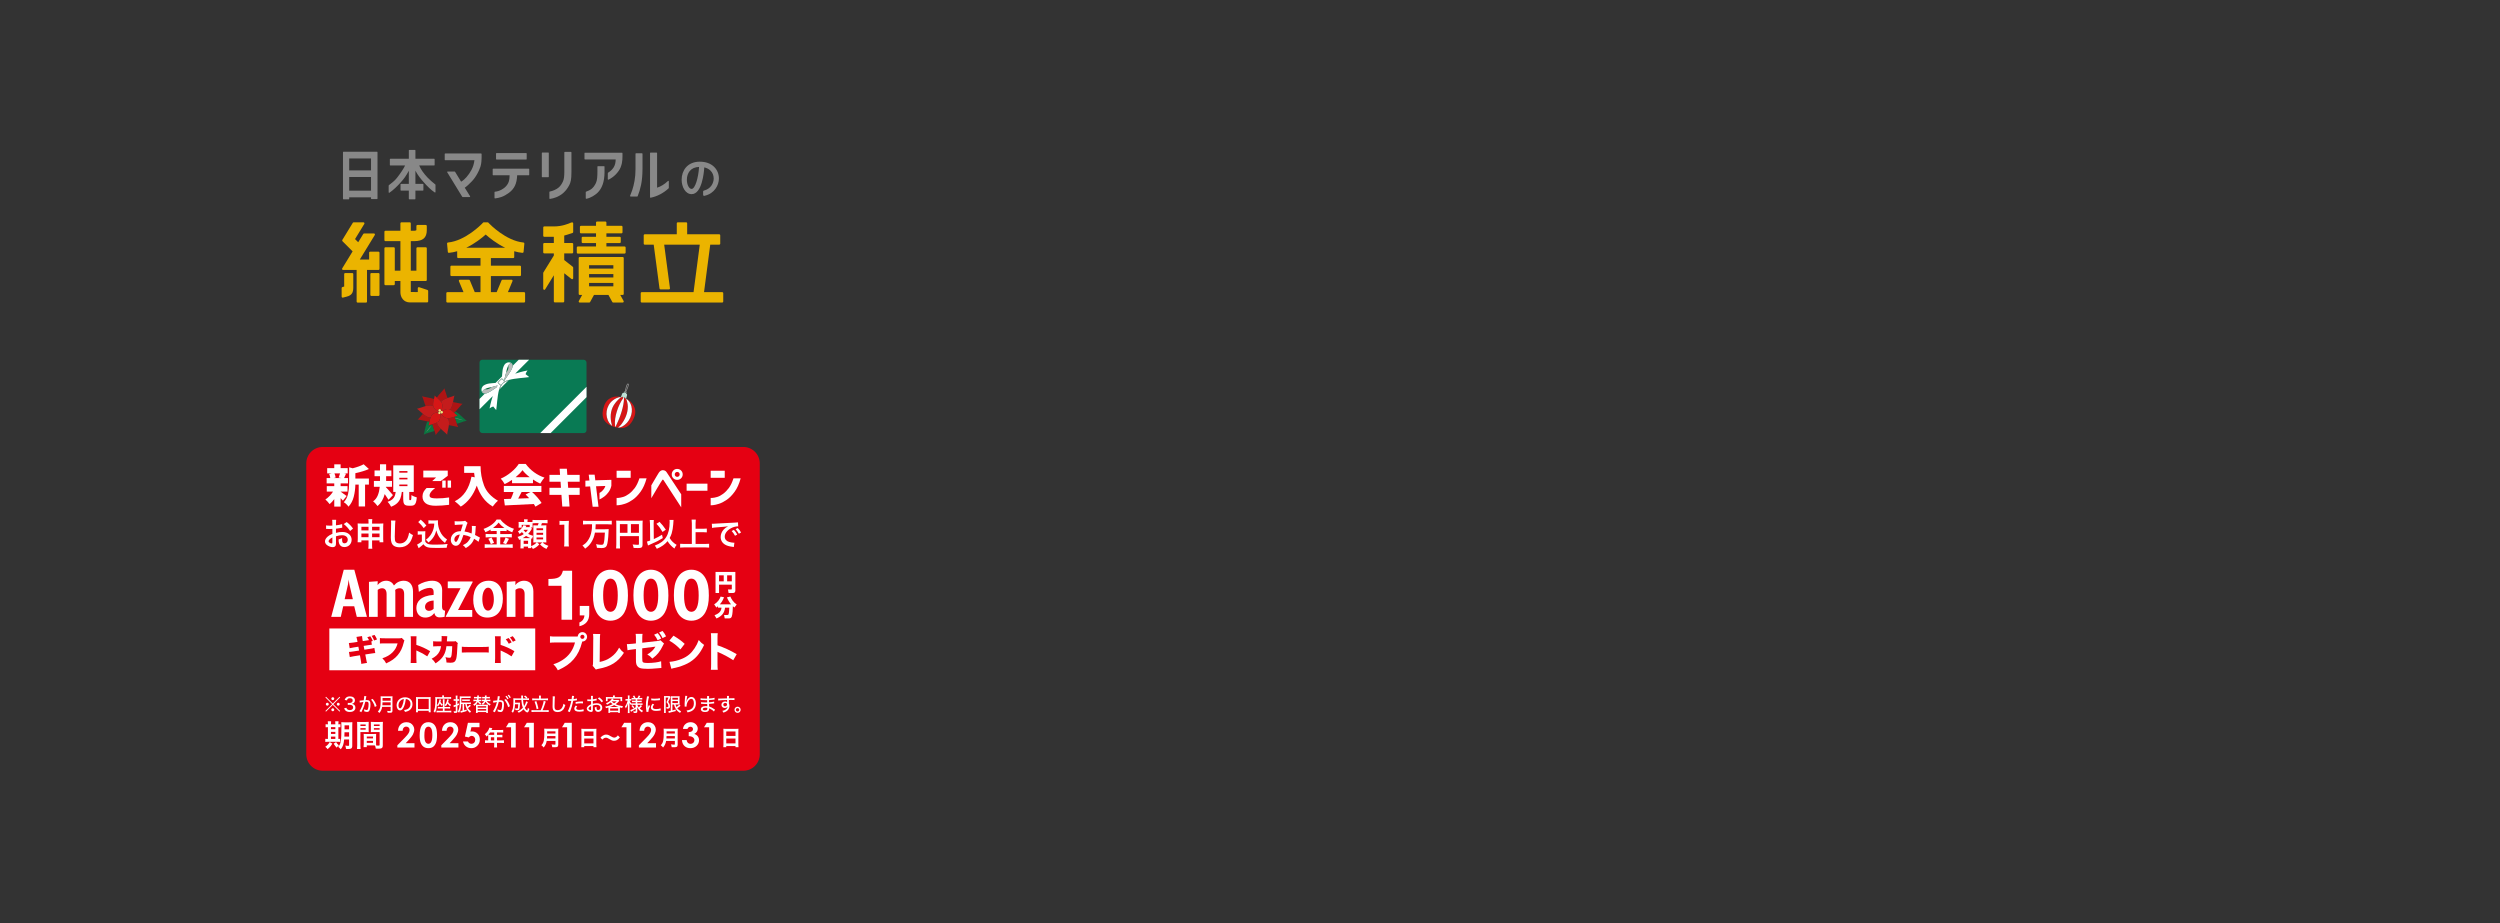 <?xml version="1.0" encoding="UTF-8"?>
<svg id="_レイヤー_1" xmlns="http://www.w3.org/2000/svg" width="1300" height="479.999" xmlns:xlink="http://www.w3.org/1999/xlink" version="1.1" viewBox="0 0 1300 479.999">
  <rect x="0" y="0" width="1300" height="479.999" fill="#333333" stroke="none"/>
  <!-- Generator: Adobe Illustrator 29.7.1, SVG Export Plug-In . SVG Version: 2.1.1 Build 8)  -->
  <defs>
    <linearGradient id="_名称未設定グラデーション" data-name="名称未設定グラデーション" x1="294.774" y1="-6683.863" x2="294.784" y2="-6683.863" gradientTransform="translate(.001 -6496.928) scale(1 -1)" gradientUnits="userSpaceOnUse">
      <stop offset="0" stop-color="#69b19f"/>
      <stop offset="1" stop-color="#1a8942"/>
    </linearGradient>
  </defs>
  <path d="M272.507,151.923h-8.401l2.391-5.724c.07-.166.052-.357-.049-.507-.1-.151-.269-.241-.449-.241h-4.68c-.218,0-.414.131-.498.332l-2.566,6.14h-2.991v-8.37h15.122c.298,0,.54-.242.54-.54v-4.319c0-.298-.242-.54-.54-.54h-15.122v-3.941h11.591c.298,0,.54-.242.54-.54v-3.029c1.388.402,2.816.701,4.274.838.016.002.034.002.051.002.125,0,.247-.043.344-.125.111-.092.18-.223.193-.365l.402-4.301c.028-.297-.191-.56-.487-.588-9.072-.851-17.568-9.643-17.651-9.731h-.001l-.581-.609c-.102-.107-.243-.166-.39-.166h-1.967c-.147,0-.289.061-.39.167l-.581.608c-.084.088-8.58,8.881-17.652,9.731-.297.028-.515.291-.488.588l.402,4.301c.013.143.083.275.193.365.111.092.254.134.395.122,1.457-.137,2.886-.436,4.274-.838v3.029c0,.298.242.54.54.54h11.591v3.941h-15.124c-.298,0-.54.242-.54.54v4.319c0,.298.242.54.54.54h15.122v8.37h-2.99l-2.566-6.14c-.084-.201-.28-.332-.498-.332h-4.681c-.18,0-.349.09-.449.241-.101.151-.119.341-.049.507l2.393,5.724h-8.4c-.298,0-.54.242-.54.54v4.319c0,.298.242.54.54.54h39.884c.298,0,.54-.242.54-.54v-4.319c-.001-.297-.242-.539-.541-.539h0ZM242.466,128.815c4.478-2.162,8.123-5.092,10.099-6.853,1.976,1.761,5.621,4.69,10.099,6.853h-20.198Z" fill="#ebb400"/>
  <path d="M324.789,128.178h-9.458v-1.789h6.922c.298,0,.54-.242.54-.54v-2.184c0-.298-.242-.54-.54-.54h-6.922v-1.789h7.835c.298,0,.54-.242.54-.54v-2.828c0-.298-.242-.54-.54-.54h-7.835v-1.685c0-.298-.242-.54-.54-.54h-4.319c-.298,0-.54.242-.54.54v1.685h-7.835c-.298,0-.54.242-.54.54v2.828c0,.298.242.54.54.54h7.835v1.789h-6.921c-.298,0-.54.242-.54.54v2.184c0,.298.242.54.54.54h6.921v1.789h-9.458c-.298,0-.54.242-.54.54v2.598c0,.298.242.54.54.54h24.314c.298,0,.54-.242.54-.54v-2.598c.001-.298-.241-.54-.539-.54h0Z" fill="#ebb400"/>
  <path d="M323.802,133.645h-22.341c-.298,0-.54.242-.54.54v18.647c0,.298.242.54.54.54h1.258l-1.731,3.158c-.092.167-.089.37.008.534.097.165.275.265.465.265h4.926c.197,0,.379-.107.473-.28l2.015-3.678h7.514l2.015,3.678c.094.173.276.28.473.28h4.925c.191,0,.367-.101.465-.265.097-.164.101-.367.008-.534l-1.731-3.158h1.258c.298,0,.54-.242.54-.54v-18.647c0-.298-.242-.54-.54-.54ZM318.944,148.898h-12.624v-1.789h12.624v1.789ZM318.944,144.288h-12.624v-1.789h12.624v1.789ZM318.944,139.678h-12.624v-1.789h12.624v1.789Z" fill="#ebb400"/>
  <path d="M297.374,115.642l-.564.161h-.002c-.025.007-.113.045-.138.056-.967.445-4.407,1.881-8.456,1.881h-.141l-5.039-.007h-.001c-.297,0-.539.24-.54.538l-.014,4.319c-.001.143.057.28.157.383.102.102.238.159.382.159l4.979.007v3.224h-4.979c-.298,0-.54.242-.54.54v4.319c0,.298.242.54.54.54h4.979v1.11l-5.438,8.804c-.052.086-.081.184-.081.284v8.22c0,.241.161.453.392.52.049.014.098.02.147.02.184,0,.359-.094.459-.256l4.519-7.317v13.572c0,.298.242.54.54.54h4.319c.298,0,.54-.242.54-.54v-14.629l3.792,2.988c.097.077.215.116.334.116.08,0,.161-.017.235-.054.186-.09.304-.279.304-.486v-5.497c0-.166-.076-.322-.206-.424l-4.46-3.514v-3.456h4.127c.298,0,.54-.242.54-.54v-4.319c0-.298-.242-.54-.54-.54h-4.127v-3.879c1.096-.275,2.043-.59,2.852-.864.527-.179.996-.339,1.414-.451.236-.063.4-.278.4-.522v-4.486c0-.17-.079-.329-.215-.431-.131-.102-.306-.135-.47-.089h0Z" fill="#ebb400"/>
  <path d="M196.8,141.984h-3.673c-.298,0-.54.242-.54.54v10.825c0,.298.242.54.54.54h3.673c.298,0,.54-.242.54-.54v-10.825c0-.297-.242-.54-.54-.54Z" fill="#ebb400"/>
  <path d="M196.8,130.874h-4.319c-.298,0-.54.242-.54.54v3.56h-4.856l7.806-12.759c.102-.166.107-.375.011-.547-.096-.17-.275-.275-.471-.275h-5.063c-.188,0-.363.098-.461.258l-2.64,4.317-1.65-1.649,4.829-7.894c.102-.166.107-.375.011-.547-.096-.17-.275-.275-.471-.275h-5.063c-.188,0-.363.098-.461.258l-5.448,8.905c-.13.213-.098.487.079.664l5.276,5.276-5.411,8.846c-.102.166-.106.375-.011.547.096.17.275.275.471.275h7.034v16.443c0,.298.242.54.54.54h4.319c.298,0,.54-.242.54-.54v-16.444h5.95c.298,0,.54-.242.54-.54v-8.419c0-.298-.243-.54-.541-.54h0Z" fill="#ebb400"/>
  <path d="M183.174,141.984h-3.658c-.143,0-.28.057-.382.158-.101.102-.158.239-.158.383l.007,6.308c0,.168-.009.171-.066.196l-.857.223c-.238.061-.404.276-.404.522v4.462c0,.167.077.324.21.428.096.074.212.112.33.112.045,0,.091-.006.136-.017l1.942-.505c2.836-.735,3.439-2.232,3.439-4.852v-6.877c0-.298-.241-.541-.539-.541Z" fill="#ebb400"/>
  <path d="M222.283,150.782l-4.319-1.438c-.166-.052-.346-.028-.487.075-.141.101-.225.265-.225.438v2.001l-3.638-.003v-5.72h7.778c.298,0,.54-.242.54-.54v-16.473c0-.298-.242-.54-.54-.54h-4.319c-.298,0-.54.242-.54.54v11.614h-2.919v-15.346h1.778c4.522,0,6.539-1.763,6.539-5.712v-2.159c0-.298-.242-.54-.54-.54h-4.319c-.298,0-.54.242-.54.54v2.158c-.039.085-.445.32-1.399.32h-1.52v-3.855c0-.298-.242-.54-.54-.54h-4.319c-.298,0-.54.242-.54.54v3.855h-7.779c-.298,0-.54.242-.54.54v4.319c0,.298.242.54.54.54l7.779-.003v15.344h-2.92v-11.616c0-.298-.242-.54-.54-.54h-4.319c-.298,0-.54.242-.54.54v18.635c0,.298.242.54.54.54h4.319c.298,0,.54-.242.54-.54v-1.621h2.92v5.865c0,2.614,1.696,5.259,4.938,5.259h8.959c.298,0,.54-.242.54-.54v-5.424c0-.233-.149-.44-.368-.513h0Z" fill="#ebb400"/>
  <path d="M375.543,151.923h-9.45l3.23-24.695h4.66c.298,0,.54-.242.54-.54v-4.318c0-.298-.242-.54-.54-.54h-16.657v-5.689c0-.298-.242-.54-.54-.54h-4.319c-.298,0-.54.242-.54.54v5.689h-16.656c-.298,0-.54.242-.54.54v4.319c0,.298.242.54.54.54h4.658l3.023,22.803c.036.268.265.468.535.468h4.357c.156,0,.304-.067.406-.184.102-.117.15-.273.129-.428l-3.004-22.659h18.503l-3.23,24.695h-26.936c-.298,0-.54.242-.54.54v4.319c0,.298.242.54.54.54h41.831c.298,0,.54-.242.54-.54v-4.319c0-.299-.243-.541-.54-.541h0Z" fill="#ebb400"/>
  <path d="M226.364,95.92c.063.05.098.125.098.206v3.705c0,.211-.234.344-.411.229-1.938-1.277-3.866-3.21-5.547-5.121-1.916-2.178-3.081-3.58-4.491-6.176v6.847h3.893c.147,0,.265.119.265.265v2.97c0,.147-.119.265-.265.265h-3.893v4.272c0,.147-.119.265-.265.265h-2.897c-.147,0-.265-.119-.265-.265v-4.272h-4.047c-.147,0-.266-.119-.266-.265v-2.97c0-.147.119-.265.266-.265h4.047v-6.817c-1.391,2.575-2.389,4.05-4.299,6.145-1.745,1.913-3.796,3.932-5.775,5.264-.176.118-.412-.016-.412-.227v-3.454c0-.084.037-.161.103-.211,1.377-1.043,3.024-2.288,4.206-3.809,2.043-2.63,3.564-4.969,4.234-6.449h-7.658c-.147,0-.266-.119-.266-.265v-2.97c0-.147.119-.265.266-.265h9.602v-4.34c0-.147.119-.265.266-.265h2.897c.147,0,.266.119.266.265v4.34h9.724c.147,0,.266.119.266.265v2.97c0,.147-.119.265-.266.265h-7.751c.716,1.878,2.297,4.105,4.32,6.261,1.244,1.331,2.756,2.574,4.055,3.607h0ZM196.298,79.167v24.097c0,.146-.118.263-.264.263h-2.833c-.146,0-.263-.118-.263-.263v-.657h-11.352v.779c0,.146-.118.263-.263.263h-2.711c-.146,0-.263-.118-.263-.263v-24.219c0-.146.118-.263.263-.263h17.423c.145,0,.263.117.263.263ZM192.937,92.025h-11.352v7.11h11.352v-7.11ZM192.937,82.406h-11.352v6.209h11.352v-6.209ZM274.934,87.713h-18.471c-.146,0-.264.118-.264.264v2.908c0,.146.118.264.264.264h8.533c-.026,2.586-.467,3.822-1.274,4.959-.83,1.17-1.798,1.901-3.028,2.571-1.047.57-2.206.91-3.306,1.009-.135.012-.242.123-.242.258v2.963c0,.158.135.284.293.266,1.07-.12,2.213-.372,3.328-.756,1.216-.42,2.726-1.296,3.841-2.121,2.928-2.168,4.153-4.885,4.313-9.149h6.015c.146,0,.264-.118.264-.264v-2.908c-.002-.146-.12-.264-.266-.264ZM257.94,82.703v-2.838c0-.147.12-.266.266-.266h15.414c.147,0,.266.119.266.266v2.838c0,.147-.119.266-.266.266h-15.414c-.147,0-.266-.119-.266-.266ZM249.785,86.791c.056-.166.102-.334.152-.501.397-1.469.482-3.135.497-4.247v-1.958c0-.147-.12-.267-.267-.267h-18.653c-.147,0-.267.12-.267.267v2.968c0,.147.12.267.267.267h15.196c-.231,1.866-.751,3.586-1.557,5.053-.807,1.468-1.668,2.711-2.58,3.728-.912,1.018-1.58,1.667-2.796,2.379l-3.155-5.161c-.048-.079-.135-.128-.228-.128h-3.601c-.209,0-.337.229-.228.406l7.789,12.74c.048.079.135.128.228.128h3.628c.21,0,.338-.23.227-.409l-2.765-4.436c1.426-1.006,2.435-2.071,3.557-3.192,1.122-1.122,2.171-2.589,3.145-4.404.485-.903,1.006-2.029,1.404-3.21,0-.006.004-.014.007-.023h0ZM347.338,94.118c-1.831,1.731-3.664,2.846-5.654,3.479v-17.984c0-.147-.119-.265-.266-.265h-3.137c-.147,0-.266.119-.266.265v22.938c0,.168.155.297.32.265,3.429-.678,6.795-2.489,9.364-4.903.055-.052.086-.125.086-.199v-3.408c0-.235-.278-.349-.447-.188h0ZM334.097,79.96v7.912c-.021,3.251-.272,6.019-.755,8.304-.468,2.214-1.052,4.163-1.755,5.845-.042.1-.14.163-.248.163h-3.452c-.193,0-.32-.195-.243-.372.334-.769.704-1.74,1.107-2.915.472-1.373.875-2.998,1.211-4.876.335-1.876.503-3.927.503-6.15v-7.912c0-.147.119-.266.266-.266h3.101c.145,0,.265.119.265.267ZM285.114,79.31h-3.104c-.145,0-.263.118-.263.263v12.319c0,.145.118.263.263.263h3.104c.145,0,.263-.118.263-.263v-12.319c0-.145-.118-.263-.263-.263ZM297.147,79.243v10.296c0,3.827-.405,5.359-1.141,6.745-.89,1.674-1.71,2.757-2.922,3.891-1.275,1.192-2.673,1.907-3.815,2.378-1.05.433-2.158.72-3.284.881-.159.023-.302-.104-.302-.265v-3.32c0-.128.089-.234.216-.256,1.464-.268,3.437-1.036,4.711-2.18.916-.824,1.565-1.848,2.142-3.106s.68-2.943.701-4.767v-10.297c0-.145.118-.263.263-.263h3.17c.143,0,.261.118.261.263ZM323.686,81.445v-1.771c0-.146-.118-.264-.264-.264h-19.226c-.146,0-.264.118-.264.264v2.974c0,.146.118.264.264.264h15.964c-.042,1.207-.184,2.812-1.116,4.227-.887,1.345-1.972,2.09-2.84,2.651-.078.051-.13.127-.131.22l-.033,3.177c-.002.194.2.324.376.241.655-.307,3.168-1.54,5.249-4.498.923-1.313,1.282-2.327,1.712-4.051.256-1.236.309-2.65.309-3.434h0ZM314.354,86.677v2.924c-.042,2.453-.323,4.554-.983,6.399-.629,1.76-1.561,3.181-2.623,4.209-1.227,1.187-3.644,2.77-5.85,3.156-.16.028-.305-.102-.305-.264v-3.187c0-.111.07-.209.175-.246,1.001-.36,2.044-.822,2.867-1.476.87-.692,1.571-1.648,2.242-3.032.671-1.384.756-3.399.778-5.747v-2.736c0-.145.118-.263.263-.263h3.174c.144,0,.262.118.262.263h0Z" fill="#888"/>
  <path d="M371.325,86.743c-1.798-1.746-4.369-2.67-7.435-2.67s-5.588,1.058-7.277,3.061c-1.394,1.654-2.162,3.899-2.162,6.322,0,3.687,1.941,7.501,5.19,7.501,5.398,0,6.41-11.34,6.558-13.612l.011-.17c.003-.048,0-.094-.01-.14,1.306.294,2.403.854,3.232,1.659,1.09,1.059,1.69,2.516,1.69,4.105,0,2.471-1.543,5.372-4.988,6.28l-.127.033c-.225.059-.381.261-.381.493v1.735c0,.156.071.302.193.399.091.072.203.111.317.111.038,0,.076-.004.114-.013l.208-.048c5.072-1.166,7.382-5.478,7.382-8.99.001-2.33-.893-4.48-2.515-6.056h0ZM363.497,87l-.01.168c-.343,5.236-2.007,11.07-3.846,11.07-1.34,0-2.471-2.189-2.471-4.782,0-1.781.54-3.405,1.522-4.57,1.113-1.32,2.747-2.022,4.861-2.088-.033.062-.051.131-.056.202h0Z" fill="#888"/>
  <path d="M294.784,186.933s-.006-.004-.008-.006c-.001.005,0,.01-.001.015.005-.002.005-.005.009-.009Z" fill="url(#_名称未設定グラデーション)"/>
  <path d="M386.521,400.786h-218.7c-4.726,0-8.557-3.831-8.557-8.557v-151.247c0-4.726,3.831-8.557,8.557-8.557h218.7c4.726,0,8.557,3.831,8.557,8.557v151.247c0,4.726-3.831,8.557-8.557,8.557Z" fill="#e50012"/>
  <path d="M176.572,362.314l.319.327-3.529,3.55,3.529,3.527-.319.329-3.529-3.498-3.517,3.498-.329-.329,3.529-3.527-3.529-3.55.329-.327,3.517,3.529,3.529-3.529ZM170.956,366.18c0,.427-.338.766-.756.766s-.766-.348-.766-.766.338-.754.766-.754c.418-.001.756.338.756.754ZM173.799,369.082c0,.418-.348.766-.756.766-.397,0-.766-.367-.766-.766,0-.377.359-.764.696-.764h.031c.007.007.013.01.019.01l.019-.01c.419,0,.757.337.757.764ZM173.809,363.308c0,.427-.338.766-.756.766s-.764-.348-.764-.766.348-.756.764-.756.756.338.756.756ZM176.641,366.191c0,.416-.338.754-.754.754s-.756-.338-.756-.754.338-.756.756-.756.754.338.754.756Z" fill="#fff"/>
  <path d="M180.143,368.03c.129.457.249.646.528.855.337.248.745.377,1.242.377,1.044,0,1.721-.547,1.721-1.392,0-.894-.647-1.381-1.829-1.381-.379,0-.646.019-.965.06v-1.054c.238.029.547.049.795.049.507,0,.965-.099,1.212-.267.369-.24.557-.597.557-1.044,0-.766-.526-1.173-1.5-1.173-.547,0-.944.17-1.203.497-.139.18-.199.319-.288.636l-1.183-.218c.17-.547.329-.824.646-1.133.487-.478,1.203-.725,2.098-.725,1.57,0,2.585.805,2.585,2.048,0,.605-.259,1.143-.696,1.462-.24.178-.448.257-.945.377.686.089,1.064.259,1.411.636.329.358.478.785.478,1.371,0,.537-.218,1.073-.586,1.433-.516.507-1.313.775-2.307.775-1.093,0-1.878-.29-2.415-.885-.238-.269-.358-.516-.537-1.054l1.181-.25h0Z" fill="#fff"/>
  <path d="M186.988,364.362c.358,0,1.313-.11,2.158-.23.168-.934.269-1.7.269-2.027,0-.04,0-.1-.011-.18l1.094.11c-.031.13-.05.199-.07.327-.027.126-.05.242-.07.348-.019.146-.075.468-.168.965-.04.228-.04.248-.07.387.267-.019.427-.029.646-.029.626,0,1.093.159,1.402.478.346.358.476.824.476,1.7,0,1.649-.279,2.991-.725,3.548-.269.329-.557.447-1.054.447-.408,0-.855-.099-1.51-.337.01-.16.019-.288.019-.379,0-.178-.019-.338-.07-.685.537.257,1.114.427,1.452.427.317,0,.497-.22.656-.775.159-.528.257-1.471.257-2.336,0-.926-.267-1.233-1.093-1.233-.209,0-.377.01-.636.04-.398,1.649-.785,2.773-1.412,4.095-.07.159-.298.596-.656,1.321l-.965-.545c.298-.379.696-1.094,1.034-1.839.437-.974.665-1.63,1.023-2.952-.775.108-1.491.238-1.878.338l-.098-.984h0ZM193.768,363.407c1.004,1.143,1.62,2.247,2.067,3.728l-.934.487c-.188-.806-.427-1.431-.814-2.168-.379-.696-.686-1.133-1.154-1.63l.835-.417Z" fill="#fff"/>
  <path d="M198.719,367.572c-.228,1.373-.636,2.247-1.481,3.2-.238-.327-.447-.526-.766-.754.576-.576.876-1.063,1.114-1.829.288-.955.387-2.067.387-4.542,0-.856-.01-1.203-.049-1.591.367.04.636.05,1.112.05h3.977c.507,0,.766-.01,1.102-.05-.029.288-.039.537-.039,1.083v6.481c0,.437-.1.696-.329.845-.199.13-.437.168-1.023.168-.329,0-.667-.01-1.154-.039-.049-.377-.099-.586-.238-.934.497.07,1.013.109,1.441.109.299,0,.369-.06.369-.279v-1.918h-4.423,0ZM203.143,366.727v-1.51h-4.235c0,.358-.031.924-.081,1.51h4.316ZM203.143,364.371v-1.402h-4.225v1.402h4.225Z" fill="#fff"/>
  <path d="M210.024,367.512c-.578,1.313-1.183,1.889-1.959,1.889-1.054,0-1.829-1.104-1.829-2.614,0-1.063.377-2.067,1.073-2.833.816-.895,1.959-1.361,3.339-1.361,2.316,0,3.838,1.421,3.838,3.568,0,1.661-.876,2.991-2.367,3.608-.466.189-.855.298-1.53.427-.151-.457-.24-.626-.508-.974.775-.118,1.224-.228,1.651-.406,1.064-.458,1.729-1.502,1.729-2.705,0-1.033-.487-1.858-1.361-2.325-.338-.18-.607-.249-1.064-.278-.178,1.48-.536,2.931-1.012,4.004h0ZM208.661,363.993c-.905.607-1.46,1.671-1.46,2.804,0,.864.377,1.551.855,1.551.358,0,.725-.437,1.112-1.342.389-.915.727-2.307.856-3.488-.547.059-.935.187-1.363.475h0Z" fill="#fff"/>
  <path d="M216.294,370.375c.05-.358.07-.706.07-1.203v-5.636c0-.437-.019-.725-.05-1.073.329.039.607.05,1.085.05h5.466c.477,0,.756-.011,1.094-.05-.04.317-.05.605-.05,1.073v5.636c0,.478.019.864.06,1.203h-1.034v-.746h-5.596v.746h-1.045ZM217.338,368.715h5.596v-5.288h-5.596v5.288Z" fill="#fff"/>
  <path d="M229.341,363.815c-.118.507-.219.864-.308,1.162.308.578.576.895,1.162,1.382-.188.238-.308.427-.476.725-.437-.466-.716-.835-.984-1.292-.249.537-.557,1.013-.945,1.481-.267-.298-.358-.377-.605-.537-.13,1.73-.418,2.854-.994,3.877-.24-.308-.427-.497-.736-.725.338-.537.537-1.114.686-1.978.159-.955.238-2.177.238-4.055,0-.189-.01-.359-.01-.487,0-.388-.01-.626-.049-.895.367.029.725.05,1.143.05h2.494v-.319c0-.228-.019-.408-.06-.596h1.004c-.039.178-.049.358-.049.605v.309h2.584c.437,0,.845-.021,1.154-.06v.934c-.23-.029-.607-.05-1.044-.05h-6.273c-.01,1.641-.029,2.307-.089,3.37.478-.526.656-.805.874-1.301.249-.547.388-1.123.437-1.711l.846.111h0ZM228.556,368.417c-.507,0-.626.01-.884.04v-.885c.238.04.397.05.874.05h1.74v-3.061c0-.528-.01-.737-.05-.955h.965c-.04.218-.04.408-.04.955v3.061h1.978c.437,0,.656-.01.915-.05v.895c-.269-.04-.447-.05-.915-.05h-1.978v1.183h2.535c.447,0,.696-.01.984-.05v.924c-.319-.039-.686-.06-1.123-.06h-5.457c-.418,0-.766.021-1.104.06v-.915c.249.031.468.04.965.04h2.326v-1.183h-1.731,0ZM233.376,363.795c-.033.119-.086.304-.159.557-.039.178-.089.346-.188.665.387.656.805,1.064,1.539,1.501-.188.199-.377.468-.516.737-.607-.487-.965-.866-1.332-1.433-.248.537-.457.876-.884,1.402-.23-.238-.439-.408-.677-.547.516-.555.775-.983,1.034-1.669.188-.516.278-.934.298-1.332l.885.119h0Z" fill="#fff"/>
  <path d="M236.597,364.401c-.269,0-.457.01-.706.05v-.895c.239.041.408.05.715.05h.398v-.905c0-.456-.01-.706-.06-1.004h.984c-.05.308-.06.547-.06,1.004v.905h.338c.248,0,.387-.01.547-.041v.866c-.209-.021-.329-.031-.538-.031h-.348v1.7c.329-.149.437-.209.816-.406v.843c-.408.22-.528.278-.816.418v2.893c0,.677-.228.866-1.033.866-.139,0-.418-.011-.737-.031-.039-.348-.07-.507-.199-.864.299.05.636.079.835.079.218,0,.269-.06.269-.278v-2.286c-.228.089-.607.238-.895.338-.039.019-.079.039-.139.068l-.159-.913c.319-.06.586-.139,1.193-.379v-2.048h-.405,0ZM242.711,366.081c.099.715.168.994.327,1.431.557-.367.835-.596,1.243-1.044l.576.588c-.689.563-1.19.948-1.501,1.153.408.716.814,1.152,1.59,1.69-.248.249-.298.319-.586.775-.816-.706-1.301-1.301-1.68-2.038-.387-.775-.566-1.402-.745-2.554h-.588v3.26c.518-.13.737-.199,1.323-.408l.01.806c-.766.288-1.39.466-2.634.766-.18.049-.218.058-.427.128l-.228-.924c.288,0,.526-.039,1.123-.168v-3.459h-.647c-.07,1.292-.159,1.968-.358,2.694-.188.706-.406,1.222-.785,1.879-.257-.309-.387-.427-.696-.667.369-.586.566-1.042.736-1.69.228-.903.327-2.286.327-4.741,0-.814-.01-1.143-.039-1.471.329.031.725.05,1.133.05h3.479c.447,0,.766-.019,1.054-.06v.905c-.218-.029-.497-.039-1.004-.039h-3.797v.934c0,.547-.01.845-.019,1.441h4.055c.427,0,.667-.01.895-.05v.856c-.209-.031-.418-.04-.806-.04h-1.331v-.003h0ZM244.282,364.52c-.209-.029-.398-.041-.706-.041h-2.554c-.329,0-.478.011-.667.041v-.835c.18.031.329.04.667.04h2.545c.327,0,.516-.01.715-.04v.835Z" fill="#fff"/>
  <path d="M248.961,364.6c.379.487.806.816,1.382,1.094-.209.178-.367.387-.537.675-.656-.427-.984-.745-1.361-1.301-.408.795-.944,1.361-1.819,1.968-.188-.319-.338-.487-.586-.706.924-.508,1.411-.996,1.74-1.73h-.636c-.448,0-.717.01-.974.05v-.845c.288.039.516.05.994.05h.845c.049-.249.07-.398.099-.696h-.795c-.437,0-.617.01-.855.039v-.835c.219.031.497.05.893.05h.806c.01-.13.01-.199.01-.317,0-.218-.01-.299-.04-.458h.915c-.019.1-.039.358-.058.775h.466c.398,0,.677-.019.864-.05v.835c-.209-.029-.437-.039-.824-.039h-.567c-.04.337-.05.456-.1.696h.617c.367,0,.596-.011.885-.04v.826c-.249-.031-.439-.04-.856-.04h-.508ZM253.126,364.6c.528.725,1.212,1.234,2.048,1.51-.228.29-.338.497-.456.826-1.034-.547-1.76-1.203-2.247-2.048-.367.696-.667,1.054-1.332,1.57h1.522c.486,0,.754-.01,1.064-.039-.031.348-.041.626-.041,1.093v2.138c0,.516.019.805.06,1.064h-.924v-.448h-4.424v.448h-.924c.04-.29.06-.567.06-1.064v-2.138c0-.437-.01-.735-.04-1.093.309.029.578.039,1.064.039h2.545c-.188-.248-.308-.377-.596-.615.607-.358.955-.706,1.243-1.243h-.278c-.418,0-.607.01-.855.04v-.826c.278.029.526.04.884.04h.516c.05-.249.081-.408.12-.696h-.576c-.388,0-.626.01-.835.039v-.835c.199.031.537.05.895.05h.557v-.218c0-.308,0-.398-.031-.557h.915c-.019.13-.039.348-.07.775h.885c.377,0,.615-.01.864-.05v.835c-.218-.029-.388-.039-.826-.039h-.984c-.029.267-.048.427-.099.696h1.243c.466,0,.636-.011.924-.04v.835c-.269-.04-.537-.05-.965-.05h-.906ZM248.395,367.97h4.424v-.756h-4.424v.756ZM248.395,369.511h4.424v-.796h-4.424v.796Z" fill="#fff"/>
  <path d="M256.414,364.41c.358,0,1.313-.099,2.158-.218.168-.934.267-1.709.267-2.038,0-.039,0-.099-.01-.168l1.094.11c-.031.128-.05.197-.07.317l-.24,1.322c-.039.219-.039.248-.07.377.269-.019.427-.029.647-.029.636,0,1.093.159,1.4.487.348.358.478.824.478,1.7,0,1.64-.269,2.982-.725,3.539-.269.327-.557.447-1.054.447-.408,0-.845-.099-1.51-.329.019-.168.019-.298.019-.377,0-.189-.01-.348-.07-.686.536.249,1.114.418,1.45.418.319,0,.497-.219.657-.775.159-.526.257-1.47.257-2.326,0-.934-.267-1.232-1.093-1.232-.209,0-.377.01-.636.04-.398,1.649-.785,2.763-1.412,4.094-.07.16-.298.597-.656,1.313l-.965-.537c.298-.377.696-1.093,1.034-1.839.437-.973.665-1.64,1.023-2.951-.775.099-1.491.228-1.878.337l-.095-.996h0ZM263.073,363.507c1.005,1.143,1.62,2.245,2.069,3.726l-.936.487c-.188-.795-.427-1.431-.814-2.156-.379-.706-.686-1.143-1.153-1.641l.834-.416h0ZM263.431,361.807c.468.526.686.843,1.034,1.491l-.617.337c-.327-.615-.606-1.033-1.033-1.52l.616-.308ZM264.595,361.241c.477.526.686.824,1.023,1.45l-.605.348c-.309-.576-.588-.994-1.015-1.491l.597-.307h0Z" fill="#fff"/>
  <path d="M274.5,365.046c-.047.093-.11.235-.189.427-.516,1.253-.874,1.92-1.4,2.614.267.497.476.787.745,1.054.17.16.388.309.458.309.128,0,.257-.507.377-1.392.259.269.477.437.746.566-.23,1.301-.547,1.839-1.064,1.839-.278,0-.677-.238-1.104-.656-.269-.259-.507-.567-.766-1.004-.785.805-1.541,1.352-2.545,1.839-.248-.369-.348-.478-.646-.717,1.114-.457,2.007-1.063,2.792-1.928-.456-1.102-.675-2.177-.795-4.026h-3.25c0,.411-.006.888-.019,1.431h1.858c.358,0,.528-.01.715-.039-.013.139-.036.534-.07,1.183-.139,2.504-.267,2.753-1.431,2.753-.308,0-.507-.011-.884-.06-.04-.388-.07-.528-.199-.885.536.089.766.11,1.054.11.308,0,.397-.07.457-.398.079-.377.12-.984.139-1.858h-1.669c-.06,1.162-.151,1.899-.309,2.595-.178.754-.367,1.203-.795,1.858-.279-.367-.418-.497-.725-.686.377-.557.586-1.044.716-1.63.188-.884.278-2.156.278-3.946,0-.696-.01-.934-.05-1.292.358.029.735.05,1.243.05h2.902c-.021-.816-.044-1.313-.07-1.491h1.004c-.04.209-.06.586-.06.963,0,.12,0,.218.019.528h1.651c-.338-.408-.588-.626-1.144-1.044l.617-.427c.518.367.756.576,1.183,1.023l-.586.448h.337c.537,0,.806-.01,1.054-.06v.924c-.317-.031-.656-.05-1.162-.05h-1.918c.039,1.085.238,2.307.536,3.221.528-.816.945-1.79,1.064-2.496l.905.35h0Z" fill="#fff"/>
  <path d="M281.167,369.302c.636-1.284,1.431-3.738,1.561-4.832l1.073.329c-.089.178-.11.228-.288.835-.427,1.381-.895,2.634-1.373,3.668h1.999c.476,0,.874-.021,1.193-.06v1.013c-.338-.05-.686-.07-1.193-.07h-6.532c-.516,0-.894.019-1.232.07v-1.013c.338.039.715.06,1.232.06h3.56ZM280.313,362.502c0-.279-.021-.497-.07-.785h1.064c-.05.249-.07.507-.07.775v.727h2.504c.528,0,.915-.021,1.222-.07v1.013c-.348-.04-.725-.06-1.222-.06h-5.805c-.487,0-.855.019-1.193.06v-1.013c.298.048.677.07,1.193.07h2.376v-.717h.001ZM278.88,364.571c.448,1.241.677,2.057,1.114,3.896l-.924.327c-.259-1.431-.617-2.713-1.093-3.906l.903-.317h0Z" fill="#fff"/>
  <path d="M288.568,362.115c-.05.278-.079.557-.11,1.282-.039.855-.099,3.051-.099,3.728,0,.924.06,1.292.269,1.611.238.358.735.555,1.402.555,1.093,0,1.978-.615,2.485-1.719.228-.497.348-.924.466-1.63.439.367.597.468,1.005.656-.398,1.282-.686,1.899-1.144,2.426-.735.834-1.7,1.251-2.891,1.251-.686,0-1.303-.159-1.701-.437-.646-.457-.913-1.162-.913-2.444,0-.578.01-1.114.079-4.026.01-.309.01-.497.01-.677,0-.238-.01-.368-.04-.596l1.182.02h0Z" fill="#fff"/>
  <path d="M295.425,363.476c.367.07.646.089,1.222.089.219,0,.369,0,.588-.01.118-.615.209-1.301.209-1.599,0-.031,0-.079-.011-.139l1.104.099c-.047.152-.11.467-.189.944-.049.299-.058.398-.108.657.756-.079,1.263-.17,1.729-.319l.05.955c-.053.007-.152.023-.298.049-.468.1-1.164.189-1.651.22-.118.675-.387,1.769-.646,2.673-.298,1.034-.536,1.721-1.123,3.19l-1.042-.416c.706-1.284,1.431-3.45,1.818-5.408-.089,0-.596.01-.805.01-.07,0-.149,0-.288-.01-.149-.01-.319-.01-.458-.01h-.109l.008-.975h0ZM300.165,367.243c-.259.319-.338.429-.408.578-.079.168-.128.367-.128.526,0,.516.555.805,1.59.805.735,0,1.661-.149,2.227-.358l.079,1.034c-.16.029-.218.029-.468.07-.785.13-1.243.168-1.81.168-.843,0-1.46-.118-1.918-.377-.437-.248-.696-.696-.696-1.203,0-.478.18-.874.717-1.59l.815.347h0ZM303.157,365.773c-.476-.05-.754-.06-1.222-.06-.944,0-1.59.079-2.564.298l-.079-.924c1.321-.259,1.819-.319,2.823-.319.279,0,.437,0,1.023.011l.019.994h0Z" fill="#fff"/>
  <path d="M310.281,364.192c-.249.031-.299.04-.617.1-.586.118-.915.168-1.382.219v1.46c.706-.207,1.363-.308,2.018-.308.756,0,1.371.159,1.849.468.656.427,1.025,1.102,1.025,1.858,0,1.243-.936,2.187-2.167,2.187-.795,0-1.361-.398-1.591-1.114-.108-.338-.149-.656-.149-1.212.427-.12.567-.168.924-.367-.019.189-.019.257-.019.387,0,.358.041.686.1.855.128.329.387.497.774.497.657,0,1.135-.516,1.135-1.232,0-.905-.756-1.481-1.93-1.481-.596,0-1.212.11-1.968.358l.011,2.038c0,.398-.021.586-.06.766-.091.327-.408.536-.826.536-.607,0-1.313-.267-1.789-.685-.329-.288-.507-.646-.507-1.044,0-.458.288-.944.824-1.412.348-.298.775-.547,1.421-.826v-1.679c-.053.007-.185.016-.397.029-.16.01-.309.01-.567.01-.16,0-.448-.01-.557-.01-.129-.01-.209-.01-.24-.01-.039,0-.108,0-.198.01v-.924c.267.05.636.079,1.143.079.149,0,.257,0,.418-.01.257-.01.278-.01.387-.019v-.787c0-.486-.01-.764-.06-1.064h1.054c-.049.299-.06.508-.06,1.015v.766c.607-.05,1.442-.22,1.959-.398l.042.944h0ZM307.357,367.173c-.855.439-1.321.915-1.321,1.313,0,.189.118.358.367.516.228.149.516.249.735.249.18,0,.219-.089.219-.458v-1.62h0ZM312.855,365.216c-.507-.756-1.232-1.512-1.998-2.067l.766-.528c.884.667,1.431,1.203,1.978,1.978l-.746.617Z" fill="#fff"/>
  <path d="M316.383,368.426c0-.219-.01-.327-.019-.516-.429.13-.636.189-1.243.329-.11-.329-.238-.588-.418-.816.835-.139,1.62-.329,2.405-.617.468-.159.915-.358,1.462-.636-.379-.269-.677-.516-1.085-.915-.605.497-.934.715-1.808,1.183-.219-.348-.298-.447-.547-.686,1.114-.487,1.858-.973,2.485-1.649.259-.278.458-.557.607-.826l.874.269c-.053.053-.112.122-.178.209-.021.031-.031.05-.18.228h1.968c.387,0,.636-.01.855-.039l.557.466c-.059.061-.139.144-.238.249-.547.557-1.085,1.023-1.76,1.51,1.133.557,2.156.835,3.827,1.054-.209.348-.279.516-.398.934-.547-.118-.716-.159-1.213-.298-.01.209-.01.338-.01.576v1.382c0,.387.01.605.05.884h-.936v-.367h-4.184v.367h-.934c.04-.288.06-.576.06-.893v-1.382h.001ZM318.779,362.304c0-.259-.01-.389-.05-.677h1.034c-.031.159-.06.437-.06.677v.188h2.703c.507,0,.795-.01,1.152-.049-.029.219-.039.406-.039.716v.725c0,.288.01.516.039.715h-.903v-1.332h-6.7v1.322h-.905c.029-.249.05-.427.05-.725v-.706c0-.278-.021-.497-.041-.716.338.039.656.049,1.104.049h2.614v-.187h.002,0ZM321.602,367.641c-.905-.288-1.442-.516-2.257-.984-.677.398-1.203.636-2.187.984h4.444ZM317.258,369.559h4.196v-1.152h-4.196v1.152ZM318.122,364.679c-.029.031-.039.04-.069.07.418.388.766.656,1.293.984.497-.317.754-.516,1.361-1.054h-2.585Z" fill="#fff"/>
  <path d="M329.105,366.518c-.389,0-.626.01-.895.05v-.686c-.209.348-.219.367-.367.696-.228-.377-.367-.677-.537-1.174.021.696.031,1.203.031,1.492v2.713c0,.526.019.895.06,1.193h-.955c.041-.309.06-.686.06-1.193v-2.367c.019-.729.039-1.215.06-1.46-.278,1.054-.537,1.659-1.114,2.574-.13-.387-.248-.646-.457-.974.406-.497.706-1.023,1.004-1.818.209-.557.298-.845.387-1.253h-.447c-.307,0-.487.01-.677.04v-.866c.17.031.359.04.677.04h.566v-.864c0-.547-.019-.785-.06-1.034h.945c-.04.288-.05.526-.05,1.023v.876h.317c.278,0,.408-.01.597-.04v.855c-.199-.019-.367-.029-.607-.029h-.269c.139.437.487,1.034.845,1.421.23.031.578.04.945.04h1.381v-.686h-.994c-.487,0-.606.01-.905.04v-.806c.269.031.439.04.886.04h1.013v-.657h-1.212c-.437,0-.636.011-.905.05v-.845c.278.04.507.05.915.05h.288c-.149-.367-.298-.626-.586-1.013l.766-.278c.298.466.487.814.675,1.292h.994c.329-.528.448-.785.627-1.303l.885.259c-.249.487-.418.766-.607,1.044h.636c.398,0,.696-.019.965-.06v.855c-.279-.039-.537-.05-.955-.05h-1.649v.657h1.342c.458,0,.696-.01.965-.05v.826c-.269-.04-.477-.05-.955-.05h-1.352v.686h1.76c.387,0,.696-.021.984-.06v.864c-.298-.04-.626-.06-.984-.06h-1.69c.209.557.348.806.706,1.303.348-.299.656-.657.984-1.173l.696.487c-.437.557-.766.905-1.183,1.263.537.547.984.855,1.709,1.203-.238.269-.367.466-.557.824-1.222-.764-1.909-1.549-2.454-2.792.029.447.029.547.029.766v1.611c0,.566-.259.725-1.153.725-.199,0-.458-.01-.715-.031-.04-.358-.1-.566-.23-.845.358.05.696.081.915.081.299,0,.348-.031.348-.22v-1.133c-.775.578-.934.686-1.997,1.284-.149.089-.279.168-.437.278l-.358-.905c.288-.079.478-.16.845-.338.685-.329.905-.458,1.947-1.164v-1.222h-1.442v-.002h0ZM328.916,366.657c.379.367.656.696.984,1.153l-.617.468c-.327-.497-.516-.725-.953-1.172l.586-.449Z" fill="#fff"/>
  <path d="M337.544,362.214c-.207.507-.427,1.462-.546,2.426-.11.795-.18,1.849-.189,2.713v.895h.019c.091-.439.149-.626.537-1.531l.686.308c-.508,1.063-.855,2.247-.855,2.893,0,.04,0,.12.01.219l-1.025.07c-.01-.168-.019-.228-.049-.437-.189-1.153-.259-1.889-.259-2.931,0-1.323.12-2.396.427-3.877.099-.516.12-.626.139-.885l1.105.137h0ZM340.158,366.319c-.497.578-.715,1.015-.715,1.452,0,.617.588.944,1.711.944.884,0,1.739-.13,2.336-.367l.089,1.064c-.13.019-.159.019-.377.06-.756.13-1.383.189-2.048.189-1.193,0-1.968-.269-2.386-.816-.199-.248-.309-.617-.309-.974,0-.596.288-1.222.895-1.947l.804.395h0ZM338.667,363.169c.528.12.936.159,1.69.159,1.224,0,2.218-.099,2.784-.278l.049,1.013c-.07,0-.128.011-.694.081-.617.079-1.382.128-2.108.128-.567,0-1.015-.019-1.452-.079-.139-.01-.168-.019-.279-.029l.01-.995h0Z" fill="#fff"/>
  <path d="M345.318,362.78c0-.278-.01-.516-.031-.845.159.021.367.031.696.031h1.462c.358,0,.567-.019.685-.05l.478.586c-.047.087-.152.335-.317.746-.218.557-.477,1.123-.816,1.769.447.567.617.855.766,1.282.099.308.168.686.168.984,0,.915-.377,1.232-1.481,1.232h-.298c-.019-.387-.06-.596-.188-.874.228.041.346.05.497.05.457,0,.596-.11.596-.468,0-.338-.079-.706-.219-1.044-.159-.358-.329-.596-.766-1.083.487-.934.607-1.222,1.004-2.336h-1.371v6.918c0,.398.01.706.05,1.054h-.974c.039-.288.06-.617.06-1.054v-6.898h-.001ZM349.652,366.35v3.061c.805-.189,1.183-.298,1.719-.478l.031.835c-1.054.319-1.69.478-3.161.816-.238.06-.367.089-.487.139l-.189-.936c.249-.01.607-.069,1.233-.197v-6.522c0-.418-.01-.685-.04-1.052.23.039.468.049.965.049h2.723c.498,0,.686-.01.936-.049-.021.257-.031.466-.031,1.093v2.216c0,.588.01.756.04,1.054-.298-.019-.547-.029-.864-.029h-1.243c.149.596.238.845.468,1.292.665-.456,1.251-.965,1.46-1.241l.686.605c-.05.031-.079.05-.586.468-.249.199-.785.596-1.133.845.526.665,1.112,1.133,1.988,1.561-.24.269-.358.447-.547.824-1.073-.665-1.7-1.251-2.257-2.127-.408-.646-.646-1.242-.874-2.226h-.837,0ZM349.642,363.815h2.872v-.965h-2.872v.965ZM349.642,365.603h2.872v-1.033h-2.872v1.033Z" fill="#fff"/>
  <path d="M357.402,361.896c-.128.338-.159.516-.387,2.087-.079.557-.11.826-.13,1.114h.029c.014-.047.037-.129.07-.248.129-.518.319-.926.597-1.313.547-.746,1.183-1.114,1.928-1.114.686,0,1.263.298,1.68.885.468.656.665,1.421.665,2.564,0,1.858-.855,3.26-2.454,4.006-.508.228-1.144.427-1.879.566-.189-.487-.269-.657-.516-.974.984-.12,1.52-.269,2.127-.586,1.162-.617,1.69-1.601,1.69-3.152,0-1.491-.507-2.336-1.402-2.336-.437,0-.785.18-1.164.576-.754.816-1.242,2.078-1.242,3.231,0,.019.003.095.01.228l-1.004.019c.01-.049.01-.089.01-.109v-.199c-.01-.259-.029-1.013-.029-1.183,0-.785.058-1.878.149-2.545l.159-1.263c.019-.168.029-.207.029-.337l1.064.083Z" fill="#fff"/>
  <path d="M371.252,369.977c-.476-.516-1.212-1.044-2.027-1.431-.11-.06-.338-.159-.468-.219v.168c0,1.193-.696,1.76-2.146,1.76-1.342,0-2.158-.547-2.158-1.462,0-1.013.965-1.63,2.554-1.63.319,0,.588.01.775.041v-.139c0-.01-.01-.05-.01-.11,0-.058-.01-.219-.01-.447-.01-.099-.01-.248-.019-.447-.389,0-.806.01-1.064.01-.617,0-.994-.01-1.75-.07-.12-.01-.209-.01-.279-.01h-.079l.01-.895c.437.099,1.332.159,2.307.159.219,0,.536-.01.845-.019l-.021-1.143c-.298.01-.456.01-.646.01-.567,0-1.7-.05-2.425-.099-.1-.011-.17-.011-.209-.011-.031,0-.079,0-.149.011l.01-.924c.536.118,1.491.188,2.624.188.159,0,.487,0,.785-.01-.007-.722-.02-1.163-.039-1.322h1.073c-.05.249-.06.468-.07,1.293,1.412-.091,2.256-.199,2.883-.398l.039.934c-.133.007-.378.037-.735.091-.826.109-1.272.159-2.197.207.007.232.013.61.019,1.133,1.193-.079,2.087-.197,2.674-.377l.039.934c-.218.011-.298.021-.984.12-.406.06-1.123.12-1.719.149.029.766.04,1.212.05,1.332.963.308,1.679.677,2.732,1.421.17.12.209.149.348.228l-.563.974h0ZM366.889,368.009c-.537,0-1.015.129-1.253.338-.11.099-.18.259-.18.408,0,.418.427.646,1.193.646.516,0,.855-.12,1.015-.358.099-.149.138-.329.138-.636,0-.06-.01-.308-.01-.308-.347-.069-.516-.09-.903-.09Z" fill="#fff"/>
  <path d="M373.452,363.258c.209.019.288.019.447.019.279,0,.677-.01,1.781-.058.431-.014,1.229-.037,2.396-.07-.011-.845-.021-1.025-.06-1.272h1.054c-.04.298-.05.476-.05,1.251,1.808-.01,2.564-.029,2.912-.07v.965c-.358-.041-.826-.05-1.671-.05-.267,0-.437,0-1.232.019v1.829c.199.427.279.816.279,1.313,0,1.063-.507,1.997-1.412,2.643-.398.278-.845.497-1.709.806-.228-.478-.319-.607-.607-.924.826-.189,1.224-.348,1.68-.647.696-.466,1.054-1.004,1.114-1.679-.269.536-.796.835-1.481.835-1.004,0-1.75-.706-1.75-1.671,0-1.013.795-1.74,1.909-1.74.456,0,.816.12,1.054.338,0-.026-.003-.069-.01-.13v-.427l-.01-.536c-1.581.019-3.977.149-4.602.248l-.032-.992h0ZM376.116,366.419c0,.516.367.874.905.874.605,0,1.042-.418,1.042-1.004,0-.219-.058-.367-.197-.487-.18-.178-.439-.269-.737-.269-.576.001-1.013.38-1.013.886h0Z" fill="#fff"/>
  <path d="M385.145,369.082c0,.895-.715,1.611-1.601,1.611-.894,0-1.609-.725-1.609-1.611s.715-1.599,1.599-1.599c.896,0,1.611.715,1.611,1.599h0ZM382.661,369.082c0,.487.397.885.884.885.478,0,.876-.398.876-.885,0-.476-.398-.874-.885-.874-.479,0-.875.398-.875.874Z" fill="#fff"/>
  <path d="M178.295,260.345c-.219-.265-.61-.711-1.173-1.337v4.433h-3.306v-3.893c-.782,1.047-1.587,1.916-2.415,2.603-.281-.391-.637-.825-1.067-1.301-.431-.477-.81-.848-1.137-1.115.719-.469,1.434-1.067,2.145-1.794s1.325-1.497,1.84-2.31h-3.26v-2.838h3.893v-1.43h-3.963v-2.767h1.899c-.093-.689-.289-1.392-.586-2.112l1.242-.304h-2.274v-2.744h3.682v-1.993h3.306v1.993h3.682v2.744h-1.899l1.008.186c-.313.704-.484,1.095-.515,1.173-.094.234-.251.586-.47,1.056h2.017v2.767h-3.823v1.43h3.589v2.838h-3.589v.024c.548.36,1.587,1.118,3.12,2.274l-1.946,2.417h0ZM173.909,246.181c.344.796.555,1.508.634,2.133l-1.032.282h4.011l-1.407-.282c.297-.765.531-1.477.703-2.133h-2.909ZM184.79,248.854h7.036v3.143h-1.993v11.35h-3.306v-11.35h-1.736c-.047,2.189-.328,4.3-.844,6.332-.515,2.033-1.43,3.752-2.743,5.16-.203-.376-.563-.806-1.079-1.29-.517-.484-.97-.829-1.361-1.032,1.141-1.266,1.892-2.731,2.252-4.397.359-1.664.539-3.529.539-5.593v-8.185l1.852.517c2.407-.625,4.307-1.321,5.699-2.088l2.72,2.463c-1.783.813-4.128,1.54-7.036,2.18v2.79h0Z" fill="#fff"/>
  <path d="M202.027,259.899c-.407-.703-1.063-1.696-1.97-2.978-.704,2.673-1.947,4.752-3.728,6.237-.251-.36-.606-.789-1.068-1.289-.462-.501-.879-.884-1.254-1.149,1.11-.798,1.926-1.849,2.45-3.155.524-1.305.865-2.779,1.021-4.421h-3.049v-3.072h3.167v-2.462h-2.838v-2.979h2.838v-3.213h3.189v3.213h2.743v2.979h-2.743v2.462h3.048v3.072h-3.165l-.024.164c.579.563,1.806,1.947,3.682,4.152l-2.299,2.439h0ZM213.519,260.064c.109,0,.191-.059.246-.176.055-.117.093-.36.117-.727s.05-.951.083-1.747c.265.234.676.469,1.23.703.555.234,1.068.414,1.537.539-.094,1.142-.251,2.021-.469,2.638-.22.618-.517,1.051-.892,1.302-.375.25-.875.376-1.501.376h-1.36c-.782,0-1.376-.118-1.783-.353-.407-.234-.684-.605-.832-1.113s-.222-1.232-.222-2.169v-3.542h-.727c-.141,1.266-.384,2.365-.727,3.296-.344.93-.899,1.77-1.666,2.521-.765.751-1.828,1.384-3.189,1.9-.172-.391-.438-.841-.798-1.349s-.703-.911-1.032-1.208c1.063-.344,1.885-.77,2.463-1.278s.988-1.063,1.23-1.665c.243-.603.419-1.34.527-2.217h-1.266v-13.836h10.671v13.836h-2.345v3.494c0,.36.014.579.047.658.031.078.109.117.234.117h.424ZM207.632,244.961v.82h4.245v-.82h-4.245ZM207.632,248.455v.844h4.245v-.844h-4.245ZM207.632,251.949v.844h4.245v-.844h-4.245Z" fill="#fff"/>
  <path d="M221.831,253.755h4.432c-.61.486-1.106.918-1.489,1.302-.384.383-.715.801-.997,1.254-.281.453-.414.891-.398,1.313,0,.313.078.582.234.81.157.226.496.402,1.02.527.524.126,1.341.196,2.451.21,1.266,0,2.345-.038,3.236-.117.891-.078,1.962-.202,3.213-.374v3.822c-2.408.313-4.729.477-6.966.493-2.345,0-4.08-.422-5.206-1.266-1.125-.844-1.68-2.064-1.664-3.658.031-.906.222-1.681.574-2.322s.871-1.305,1.56-1.994h0ZM229.147,250.168h-4.409l2.017-1.876h-6.637v-3.588h12.71v2.72l-3.681,2.744h0ZM229.968,253.591v-3.706h1.782v3.706h-1.782ZM232.759,253.591v-3.706h1.782v3.706h-1.782Z" fill="#fff"/>
  <path d="M249.898,242.429c0,3.408.591,6.718,1.771,9.931s3.608,5.891,7.281,8.032c-.39.298-.872.763-1.442,1.396-.57.634-1.004,1.168-1.301,1.607-2.095-1.252-3.815-2.818-5.16-4.703-1.344-1.883-2.384-3.942-3.119-6.179-1.814,4.988-4.588,8.63-8.325,10.928-.313-.36-.801-.837-1.466-1.431s-1.216-1.046-1.654-1.36c4.534-2.236,7.427-6.488,8.678-12.758l1.688.305c-.126-.688-.227-1.454-.305-2.298h-5.182v-3.47h8.536Z" fill="#fff"/>
  <path d="M266.264,249.534c-1.299.891-2.58,1.626-3.847,2.205-.203-.423-.503-.915-.903-1.478-.398-.563-.77-1.024-1.113-1.384,1.907-.813,3.72-1.938,5.441-3.377,1.719-1.438,3.024-2.861,3.916-4.269h3.611c1.235,1.69,2.696,3.143,4.385,4.362,1.688,1.22,3.479,2.143,5.37,2.767-.61.627-1.344,1.666-2.204,3.12-1.157-.517-2.415-1.227-3.776-2.135v1.923h-10.88v-1.734h0ZM276.676,255.843c.985.891,1.926,1.852,2.826,2.884.899,1.032,1.607,1.97,2.122,2.814l-3.189,1.923c-.157-.312-.438-.774-.844-1.384-4.097.234-8.677.462-13.742.68l-1.337.071-.446-3.33c1.297-.031,2.259-.062,2.884-.093l.704-.024c.531-1.125.993-2.306,1.384-3.541h-5.043v-3.166h19.536v3.166h-4.855ZM275.456,248.15c-1.641-1.266-2.893-2.486-3.752-3.659-.906,1.22-2.102,2.439-3.587,3.659h7.339ZM271.235,255.843c-.798,1.578-1.392,2.72-1.782,3.423l5.722-.212c-.61-.688-1.228-1.328-1.852-1.923l2.486-1.289h-4.574Z" fill="#fff"/>
  <path d="M285.717,257.344v-3.682h5.98l-.212-3.143h-5.769v-3.589h5.511l-.212-3.189h3.752l.234,3.189h6.426v3.589h-6.192l.212,3.143h5.98v3.682h-5.699l.422,6.051h-3.775l-.422-6.051h-6.236Z" fill="#fff"/>
  <path d="M306.867,252.935l-2.463.117v-3.096l2.088-.093-.351-3.049h3.072l.352,2.955,8.349-.258v3.096c-.298,1.299-.798,2.412-1.501,3.342-.704.93-1.404,1.661-2.1,2.193-.696.531-1.551,1.055-2.567,1.57v-3.4c.5-.265.934-.57,1.301-.915.367-.344.7-.723.997-1.137.297-.415.546-.934.75-1.559l-4.854.164,1.289,10.647h-3.048l-1.314-10.577h0Z" fill="#fff"/>
  <path d="M320.635,248.455v-3.659h7.316v3.659h-7.316ZM332.501,248.736h3.728c-.781,2.861-1.828,5.191-3.143,6.988-1.313,1.798-2.677,3.187-4.092,4.164s-2.755,1.668-4.021,2.075-2.303.646-3.108.715c-.805.071-1.215.098-1.23.083v-3.823c.016.015.336.005.961-.035.624-.039,1.427-.2,2.403-.481.977-.281,2.005-.822,3.084-1.618,1.079-.798,2.076-1.81,2.989-3.037.916-1.227,1.726-2.905,2.429-5.031h0Z" fill="#fff"/>
  <path d="M338.683,259.055v-6.683c.625-1.063,1.156-1.969,1.594-2.72s.868-1.477,1.29-2.181c.422-.703.751-1.242.985-1.618.297-.453.605-.777.925-.973.32-.195.599-.312.834-.352.234-.039.352-.05.352-.036.469.032.856.126,1.161.282.305.157.581.422.832.798.188.281.558.844,1.113,1.688.555.844,1.197,1.814,1.924,2.908.726,1.094,1.43,2.161,2.111,3.201.679,1.039,1.489,2.262,2.426,3.67v6.778c-5.925-9.1-8.95-13.759-9.075-13.977-.157-.25-.279-.395-.363-.434-.086-.038-.129-.05-.129-.035,0-.015-.032,0-.095.047-.062.047-.172.188-.328.422-.141.188-.419.613-.832,1.278-.415.665-.884,1.439-1.407,2.321-.524.884-1.208,2.045-2.052,3.483-.844,1.438-1.266,2.15-1.266,2.133h0ZM350.127,244.656c.548-.548,1.22-.822,2.017-.822s1.473.279,2.028.834.833,1.23.833,2.028-.279,1.47-.833,2.017c-.555.546-1.231.82-2.028.82s-1.469-.274-2.017-.82c-.547-.548-.82-1.22-.82-2.017s.273-1.478.82-2.04ZM353.434,246.696c0-.376-.126-.684-.375-.927-.251-.242-.555-.364-.915-.364s-.661.122-.903.364c-.243.243-.363.551-.363.927,0,.36.121.66.363.903s.543.363.903.363.664-.121.915-.363c.25-.243.375-.543.375-.903Z" fill="#fff"/>
  <path d="M357.036,255.185v-3.682h10.834v3.682h-10.834Z" fill="#fff"/>
  <path d="M369.55,248.455v-3.659h7.316v3.659h-7.316ZM381.416,248.736h3.729c-.781,2.861-1.828,5.191-3.143,6.988-1.313,1.798-2.677,3.187-4.092,4.164s-2.755,1.668-4.021,2.075-2.303.646-3.108.715c-.805.071-1.215.098-1.23.083v-3.823c.016.015.336.005.961-.035.624-.039,1.427-.2,2.404-.481s2.005-.822,3.084-1.618c1.079-.798,2.076-1.81,2.99-3.037.913-1.227,1.723-2.905,2.426-5.031h0Z" fill="#fff"/>
  <path d="M174.715,282.145c0,.682-.034,1.081-.134,1.415-.15.581-.749.965-1.531.965-1.047,0-2.312-.466-3.145-1.182-.599-.515-.915-1.164-.915-1.88,0-.782.516-1.664,1.431-2.462.599-.516,1.331-.949,2.43-1.415l-.017-2.562c-.088,0-.315.011-.682.034-.249.016-.482.016-.897.016-.25,0-.716-.016-.916-.016-.216-.016-.365-.016-.415-.016-.067,0-.2,0-.35.016l-.016-1.864c.465.1,1.131.15,2.014.15.166,0,.349,0,.581-.017.4-.016.484-.016.666-.016v-1.099c0-.947-.016-1.381-.1-1.914h2.08c-.082.532-.1.882-.1,1.814v1.065c1.249-.149,2.363-.365,3.212-.631l.066,1.864c-.3.05-.616.1-1.764.299-.55.1-.882.15-1.515.216v2.163c1.132-.332,2.18-.466,3.395-.466,2.778,0,4.758,1.697,4.758,4.06,0,2.163-1.614,3.795-3.777,3.795-1.347,0-2.296-.65-2.728-1.847-.216-.566-.282-1.115-.282-2.13.849-.232,1.131-.35,1.847-.732-.034.316-.034.466-.034.732,0,.699.066,1.149.232,1.465.184.349.582.565,1.049.565.981,0,1.681-.782,1.681-1.847,0-1.43-1.165-2.362-2.946-2.362-.997,0-2.014.182-3.195.549l.017,3.278v-.003h0ZM172.834,279.467c-1.247.665-1.98,1.397-1.98,1.996,0,.282.166.532.549.765.334.234.749.366,1.065.366.284,0,.366-.149.366-.699v-2.428ZM182.051,276.106c-.831-1.315-2.046-2.63-3.327-3.595l1.564-1.049c1.447,1.115,2.413,2.113,3.295,3.411l-1.531,1.232h0Z" fill="#fff"/>
  <path d="M187.925,281.014v.949h-1.962c.066-.516.082-.982.082-1.715v-6.455c0-.682-.016-1.099-.082-1.597.615.05,1.015.066,1.846.066h3.827v-.482c0-.865-.016-1.265-.1-1.814h2.063c-.084.5-.116.949-.116,1.747v.549h3.943c.949,0,1.315-.016,1.914-.066-.066.499-.084.865-.084,1.581v6.472c0,.799.017,1.231.084,1.715h-1.98v-.949h-3.877v2.246c0,.999.032,1.497.116,2.08h-2.08c.083-.649.116-1.131.116-2.08v-2.246h-3.711.001ZM187.925,273.926v1.864h3.711v-1.864h-3.711ZM187.925,277.436v1.914h3.711v-1.914h-3.711ZM193.483,275.79h3.877v-1.864h-3.877v1.864ZM193.483,279.35h3.877v-1.914h-3.877v1.914Z" fill="#fff"/>
  <path d="M205.647,270.698c-.1.482-.134.965-.2,2.246-.066,1.547-.166,4.926-.166,6.107,0,1.58.1,2.18.432,2.678.382.549,1.181.865,2.23.865,1.797,0,3.245-1.015,4.026-2.845.366-.865.582-1.647.766-2.796.899.732,1.197.916,2.014,1.282-.666,2.246-1.165,3.327-1.981,4.242-1.247,1.415-2.895,2.113-4.991,2.113-1.149,0-2.213-.266-2.912-.732-1.149-.765-1.631-2.046-1.631-4.276,0-.865.034-2.53.134-6.705.016-.499.016-.849.016-1.081,0-.466-.016-.7-.066-1.132l2.33.034h-.001Z" fill="#fff"/>
  <path d="M217.218,276.222c.432.066.699.082,1.331.082h1.364c.5,0,.882-.016,1.265-.082-.05.549-.066.899-.066,1.83v3.477c.249.532.399.699.949,1.065.799.5,1.664.616,4.526.616,2.412,0,4.526-.116,6.173-.35-.284.799-.384,1.215-.5,1.981-1.481.049-3.893.099-5.042.099-2.728,0-4.076-.099-4.941-.382-.866-.266-1.465-.715-2.113-1.564-.532.532-.932.881-1.714,1.481-.284.216-.382.299-.5.399-.111.089-.194.156-.249.2l-.816-1.897c.716-.299,1.765-.997,2.48-1.63v-3.578h-1.015c-.466,0-.716.017-1.131.084v-1.83h-.001ZM218.798,270.216c1.199,1.049,2.097,1.98,2.912,3.045l-1.381,1.347c-1.031-1.397-1.564-1.98-2.862-3.145l1.331-1.247ZM224.156,272.262c-.566,0-.965.017-1.381.084v-1.797c.366.066.715.084,1.381.084h2.38c.532,0,.899-.017,1.214-.067-.032.384-.032.616-.032.899,0,1.631.382,3.311,1.097,4.826.849,1.83,1.847,2.978,3.661,4.276-.466.566-.749,1.032-1.097,1.747-1.215-.915-1.897-1.581-2.662-2.596-.832-1.115-1.299-2.13-1.864-3.943-.416,1.764-.882,2.812-1.814,4.061-.616.847-1.132,1.38-2.247,2.278-.449-.599-.699-.865-1.314-1.447,1.015-.732,1.514-1.231,2.196-2.13.881-1.181,1.514-2.546,1.847-3.96.166-.682.232-1.165.316-2.313h-1.681v-.002h0Z" fill="#fff"/>
  <path d="M236.393,271.031c.382.066.799.084,1.68.084.999,0,2.48-.067,3.095-.15.334-.034.45-.066.666-.2l1.315,1.131c-.15.2-.234.384-.35.7-.084.199-1.099,3.261-1.247,3.776,1.297.184,2.412.5,3.677,1.049.132-.849.166-1.531.166-3.078,0-.365-.017-.549-.067-.881l2.097.082c-.066.35-.084.482-.1,1.115-.05,1.465-.132,2.463-.3,3.528.532.266,1.265.649,1.781.947.449.266.516.284.765.4l-.749,2.196c-.482-.416-1.447-1.065-2.296-1.547-.466,1.231-.965,2.046-1.814,2.928-.732.765-1.564,1.381-2.512,1.88-.699-.865-.865-1.031-1.515-1.497,1.249-.599,1.897-1.031,2.58-1.747.665-.715,1.215-1.614,1.481-2.462-1.182-.565-2.163-.881-3.745-1.147-.731,2.196-1.165,3.261-1.647,4.092-.615,1.065-1.364,1.581-2.278,1.581-1.531,0-2.662-1.347-2.662-3.161,0-1.531.749-2.828,2.062-3.645.865-.532,1.747-.749,3.145-.799.432-1.314.632-1.946,1.049-3.477-.849.066-1.247.084-2.878.15-.682.034-.982.05-1.315.1l-.082-1.947h-.002ZM236.892,278.951c-.416.449-.632,1.015-.632,1.597,0,.682.366,1.231.816,1.231.315,0,.565-.3.947-1.049.334-.665.732-1.697,1.082-2.778-1.115.166-1.697.432-2.213.999h0Z" fill="#fff"/>
  <path d="M256.75,276.106c-.665,0-1.147.016-1.631.082v-.799c-.947.566-1.614.915-2.711,1.365-.4-.882-.516-1.099-.966-1.714,3.096-1.082,5.591-2.88,6.789-4.876h2.064c.665.981,1.381,1.697,2.562,2.562,1.364,1.031,2.612,1.664,4.409,2.246-.4.616-.65,1.149-.899,1.831-1.315-.55-1.864-.816-2.912-1.465v.849c-.482-.066-.931-.082-1.631-.082h-1.696v1.614h4.209c.865,0,1.381-.034,1.814-.1v1.847c-.466-.067-1.049-.1-1.831-.1h-4.192v3.727h4.526c.849,0,1.414-.034,1.962-.1v1.914c-.615-.084-1.314-.116-1.996-.116h-10.516c-.765,0-1.364.032-2.062.116v-1.914c.599.066,1.215.1,2.062.1h4.177v-3.727h-3.943c-.716,0-1.299.032-1.797.1v-1.847c.449.066.981.1,1.814.1h3.927v-1.614h-1.532ZM255.568,279.517c.566.997.882,1.63,1.331,2.761l-1.664.666c-.35-1.049-.782-1.93-1.315-2.762l1.647-.665h.001,0ZM256.7,274.541l5.158.016c.1,0,.233-.005.4-.016-1.315-.931-2.13-1.697-2.996-2.795-.849,1.131-1.53,1.796-2.911,2.795h.349ZM264.654,280.198c-.144.256-.421.788-.832,1.597-.05.1-.116.216-.682,1.182l-1.564-.582c.515-.832.915-1.715,1.314-2.862l1.765.665h-.001Z" fill="#fff"/>
  <path d="M275.427,272.928h-4.142v1.447h-1.647c.05-.399.066-.699.066-1.065v-.799c0-.3-.016-.699-.05-1.115.232.034.615.05,1.331.05h1.564v-.35c0-.465-.016-.699-.082-1.047h1.914c-.067.299-.084.532-.084,1.065v.332h1.365c.682,0,.981-.016,1.231-.034v-1.065c.532.067.815.084,1.747.084h4.342c.915,0,1.415-.034,1.747-.084v1.764c-.582-.066-.915-.082-1.747-.082h-1.181c-.132.449-.232.699-.416,1.165h1.099c.999,0,1.297,0,1.63-.05-.032.466-.049.849-.049,1.481v5.741c0,.715.016,1.114.049,1.714-.565-.034-1.031-.05-1.43-.05h-.566c.965.899,1.397,1.147,3.061,1.814-.432.515-.715.981-.997,1.597-1.465-.649-2.263-1.199-3.361-2.346l1.164-1.065h-2.728l1.215,1.047c-1.115,1.182-1.996,1.797-3.377,2.396-.234-.449-.55-.915-.882-1.247.016.332.034.582.05.799h-1.664v-.782h-2.28v.916h-1.714c.05-.416.082-.949.082-1.549v-2.595c0-.234,0-.366-.016-.616-.282.134-.382.184-.732.332-.216-.665-.449-1.097-.831-1.53,1.347-.384,2.262-.799,3.261-1.497-.5-.466-.666-.632-.982-1.016-.499.484-.699.65-1.197.999-.266-.582-.466-.899-.882-1.297,1.331-.799,2.546-2.196,2.862-3.311l1.547.316c-.05.099-.066.132-.132.266-.067.133-.15.288-.25.465h1.331c.35,0,.499,0,.765-.032v-1.165h-.004ZM275.111,279.816c.35,0,.45,0,.65-.016-.849-.366-1.565-.732-2.213-1.149-.599.482-.981.749-1.73,1.165h3.293ZM272.433,275.506c-.05.084-.066.1-.15.184.316.416.666.765,1.132,1.147.349-.349.515-.549,1.114-1.331h-2.096ZM272.3,282.81h2.296v-1.614h-2.296v1.614ZM276.626,274.958l-.066.084c-.1.132-.117.149-.2.265-.599.982-1.115,1.681-1.714,2.33.931.466,1.564.699,2.645.999-.282.516-.399.799-.582,1.497l-.482-.15c-.021.344-.032.727-.032,1.149v2.845c.699-.249,1.031-.415,1.614-.815.549-.366.765-.566,1.297-1.131h-.499c-.282,0-.715.016-1.297.05.032-.4.05-1.149.05-1.531v-5.823c0-.499-.017-1.021-.05-1.565.332.034.549.034,1.397.034h.965c.232-.582.3-.799.416-1.165h-1.447c-.682,0-1.331.034-1.697.082v1.082c0,.649.016.865.05,1.115h-.965l.599.649h-.002,0ZM278.988,275.69h3.428v-.999h-3.428v.999ZM278.988,278.102h3.428v-1.049h-3.428v1.049ZM278.988,280.498h3.428v-1.031h-3.428v1.031Z" fill="#fff"/>
  <path d="M293.323,284.159c.1-.649.132-1.299.132-2.163v-9.168h-.799c-.615,0-1.097.034-1.714.1v-2.113c.516.084.882.1,1.664.1h1.531c.849,0,1.099-.016,1.697-.084-.1.982-.134,1.747-.134,2.746v8.419c0,.882.034,1.481.134,2.163h-2.512.001Z" fill="#fff"/>
  <path d="M305.307,272.628c-.765,0-1.465.034-2.146.1v-1.964c.615.066,1.314.1,2.13.1h10.697c.8,0,1.481-.034,2.13-.1v1.964c-.649-.066-1.364-.1-2.112-.1h-6.239c-.034,1.299-.05,1.664-.15,2.58h4.774c.982,0,1.631-.017,2.13-.084-.049.382-.049.4-.099,1.88-.118,2.928-.45,5.574-.866,6.589-.415,1.032-1.147,1.397-2.795,1.397-.549,0-.899-.016-2.362-.132-.084-.749-.184-1.231-.45-1.897.965.2,1.964.332,2.612.332.815,0,1.115-.132,1.297-.599.334-.815.566-2.845.682-5.741h-5.174c-.349,1.981-.899,3.445-1.847,4.976-.881,1.397-1.764,2.312-3.261,3.377-.382-.632-.799-1.115-1.397-1.597,1.215-.781,1.83-1.331,2.562-2.278,1.165-1.515,1.88-3.278,2.213-5.492.166-1.097.182-1.264.232-3.311h-2.562.001Z" fill="#fff"/>
  <path d="M322.344,283.26c0,1.049.017,1.547.084,1.93h-2.046c.066-.532.099-1.131.099-1.996v-10.882c0-.699-.016-1.115-.066-1.597.532.05.965.067,1.847.067h10.116c.915,0,1.414-.017,1.814-.067-.05.482-.066.915-.066,1.814v10.666c0,.849-.2,1.314-.682,1.564-.316.166-.849.232-1.747.232-.649,0-1.564-.032-2.213-.066-.099-.649-.216-1.115-.515-1.797,1.097.117,1.93.184,2.528.184.649,0,.749-.05.749-.45v-4.06h-9.9v4.459h-.002,0ZM326.287,272.545h-3.943v4.508h3.943v-4.508ZM332.244,277.054v-4.508h-4.16v4.508h4.16Z" fill="#fff"/>
  <path d="M338.001,272.379c-.016-.882-.05-1.381-.132-1.981h2.112c-.05.466-.082.965-.082,1.631v.366l.082,7.937c1.531-.682,3.162-1.547,4.277-2.263l.399,1.747c-2.064,1.265-3.461,1.98-6.539,3.311-.632.284-.749.334-1.165.532l-.532-2.03c.582-.132.866-.232,1.665-.532l-.084-8.718h0ZM350.247,270.382c-.011.121-.066.892-.166,2.312-.084,1.499-.416,3.362-.799,4.643-.266.865-.582,1.597-1.049,2.428.849,1.481,2.014,2.63,3.627,3.577-.482.566-.815,1.115-1.164,1.897-1.465-1.049-2.596-2.262-3.578-3.843-1.347,1.697-3.078,2.928-5.573,3.977-.384-.749-.666-1.182-1.065-1.647,2.928-1.132,4.724-2.48,5.939-4.443,1.199-1.93,1.797-4.542,1.797-7.837,0-.532-.016-.715-.066-1.099l2.096.034h.001ZM342.943,271.363c1.315,1.331,2.064,2.263,3.295,4.077l-1.714,1.181c-1.265-2.096-1.665-2.628-3.178-4.242l1.597-1.016Z" fill="#fff"/>
  <path d="M361.703,282.86h4.792c.881,0,1.63-.032,2.246-.1v1.997c-.699-.084-1.381-.116-2.213-.116h-10.565c-.782,0-1.547.032-2.296.116v-1.997c.649.067,1.347.1,2.296.1h3.793v-10.749c0-.731-.034-1.231-.116-1.912h2.18c-.084.615-.116,1.164-.116,1.912v2.846h3.91c.732,0,1.331-.034,1.93-.1v1.98c-.599-.066-1.231-.1-1.93-.1h-3.91v6.123h0Z" fill="#fff"/>
  <path d="M370.161,272.345c.366.016.549.016.632.016.2,0,1.115-.055,2.746-.166,1.214-.066,4.06-.216,8.501-.432,1.365-.066,1.447-.066,1.714-.134l.117,2.113c-.123-.011-.239-.016-.35-.016-.999,0-2.23.332-3.295.899-2.113,1.097-3.361,2.762-3.361,4.442,0,1.299.815,2.296,2.213,2.712.815.25,1.88.432,2.478.432.017,0,.166,0,.332-.016l-.299,2.262c-.216-.05-.25-.05-.566-.1-1.83-.232-2.878-.532-3.893-1.097-1.531-.865-2.38-2.28-2.38-4.01,0-1.415.566-2.812,1.581-3.911.632-.682,1.231-1.131,2.312-1.68-1.347.199-2.378.299-5.607.532-1.481.116-2.246.216-2.762.332l-.116-2.18.003.002h0ZM381.625,275.54c.732.782,1.182,1.414,1.747,2.446l-1.165.615c-.549-1.015-1.015-1.68-1.746-2.478l1.164-.582h0ZM384.204,277.553c-.499-.915-1.049-1.697-1.697-2.413l1.115-.582c.749.766,1.215,1.399,1.73,2.346l-1.147.65h-.001Z" fill="#fff"/>
  <path d="M170.523,376.393c0-.571-.016-.968-.079-1.349h1.73c-.064.381-.079.778-.079,1.349v.27h2.286v-.27c0-.619-.016-1-.08-1.349h1.731c-.064.365-.079.762-.079,1.349v.27c.555-.016.809-.032,1.079-.079v1.604c-.27-.047-.507-.063-1.079-.063v6.128c.524-.016.666-.016.952-.063v1.587c-.302-.031-.682-.047-1.334-.047h-5.208c-.651,0-.921.016-1.222.064v-1.604c.317.047.571.063,1.175.063h.206v-6.128c-.666,0-.921.016-1.206.063v-1.604c.27.064.54.079,1.206.079v-.27h.001ZM172.809,386.697c-.809,1.334-1.237,1.826-2.445,2.89-.349-.476-.587-.731-1.222-1.254,1.095-.778,1.651-1.365,2.318-2.461l1.349.826h0ZM174.382,379.171v-1.047h-2.286v1.047h2.286ZM174.382,381.648v-1.08h-2.286v1.08h2.286ZM174.382,384.252v-1.206h-2.286v1.206h2.286ZM174.763,385.903c.555.857.587.889,1.476,1.699-.492.381-.857.731-1.19,1.175-.604-.667-1.118-1.349-1.541-2.048l1.255-.826ZM178.955,384.538c-.239,2.508-.636,3.668-1.747,5.096-.492-.556-.794-.826-1.35-1.286.779-.873,1.144-1.683,1.366-2.953.222-1.365.317-3.715.317-7.796,0-1.079-.016-1.524-.08-2.064.509.048.937.064,1.762.064h2.302c.874,0,1.239-.016,1.715-.064-.047.397-.062.874-.062,1.747v10.526c0,.778-.222,1.27-.667,1.461-.317.142-.874.222-1.572.222-.19,0-.221,0-1-.048-.079-.682-.175-1.079-.412-1.746.714.127,1.032.159,1.397.159.491,0,.602-.064.602-.349v-2.969h-2.571,0ZM179.145,380.791c-.016.937-.031,1.524-.08,2.238h2.461v-2.238h-2.381ZM181.526,377.171h-2.365v2.096h2.365v-2.096Z" fill="#fff"/>
  <path d="M187.411,387.523c0,.953.031,1.524.095,1.953h-1.857c.064-.476.095-.984.095-1.969v-10.368c0-.826-.015-1.27-.064-1.778.445.047.857.064,1.636.064h2.81c.826,0,1.191-.016,1.62-.064-.031.508-.047.857-.047,1.477v2.429c0,.731.016,1.095.047,1.445-.412-.032-.905-.047-1.461-.047h-2.873v6.859h-.001ZM187.411,377.504h2.731v-.794h-2.731v.794ZM187.411,379.441h2.731v-.809h-2.731v.809ZM195.557,386.268c0,.603.015.969.047,1.381.349.032.921.079,1.206.079.445,0,.587-.111.587-.429v-6.636h-3.127c-.556,0-1.064.016-1.461.047.032-.461.047-.762.047-1.445v-2.429c0-.54-.015-.984-.047-1.477.429.047.81.064,1.62.064h3.048c.794,0,1.191-.016,1.635-.064-.047.572-.064.969-.064,1.762v10.399c0,.953-.19,1.365-.761,1.604-.334.143-.81.191-1.795.191-.222,0-.285,0-1.095-.047-.096-.714-.175-1.001-.414-1.635-.46-.016-.761-.016-.889-.016h-3.366v.889h-1.684c.064-.381.111-1.016.111-1.587v-3.874c0-.556-.015-1.001-.047-1.429.461.047.826.064,1.477.064h3.54c.667,0,1.016-.016,1.477-.064-.032.413-.047.81-.047,1.429v3.223h.002ZM190.73,383.966h3.238v-.952h-3.238v.952ZM190.73,386.284h3.238v-1.032h-3.238v1.032ZM194.429,377.504h2.968v-.794h-2.968v.794ZM194.429,379.441h2.968v-.809h-2.968v.809Z" fill="#fff"/>
  <path d="M380.539,304.023h-6.628v4.331h-1.831v-10.947h10.304v9.567c0,.56-.106,1.381-1.297,1.381h-2.225l-.321-1.844h1.642c.345,0,.357-.19.357-.369v-2.118h0ZM373.911,302.309h2.427v-3.153h-2.427v3.153ZM378.112,302.309h2.427v-3.153h-2.427v3.153Z" fill="#fff"/>
  <path d="M373.376,315.212c-.25.238-.453.405-.846.713l-1.166-1.63c2.023-1.332,2.856-2.725,3.343-4.082l1.773.357c-.214.595-.761,2.142-2.141,3.677h5.794c-.904-1.072-1.606-2.31-2.13-3.617l1.773-.428c.595,1.368,1.523,2.939,3.308,4.153l-1.19,1.547c-.226-.155-.429-.309-.809-.654,0,.927-.13,4.355-.571,5.378-.25.56-.583.952-1.523.952h-2.13l-.357-1.796h1.725c.297,0,.5-.095.618-.344.262-.56.345-2.63.381-3.463h-2.201c-.31,2.844-1.797,4.486-4.438,5.628l-1.047-1.69c2.606-.975,3.486-2.201,3.641-3.938h-1.808v-.761h0v-.002Z" fill="#fff"/>
  <path d="M299.481,331.01c.263,0,.527,0,.944-.043.089-1.273,1.142-2.262,2.415-2.262,1.36,0,2.437,1.098,2.437,2.437s-1.076,2.437-2.415,2.437h-.087l-.089.307c-.923,3.688-2.327,6.543-4.347,8.892-2.019,2.371-4.5,4.083-8.276,5.774-.724-1.405-1.075-1.887-2.326-3.14,1.909-.593,3.118-1.163,4.72-2.173,3.381-2.152,5.532-5.159,6.543-9.154h-9.616c-1.8,0-2.504.021-3.403.131v-3.359c.944.131,1.625.154,3.446.154h10.054v.002-.003ZM301.764,331.142c0,.593.484,1.076,1.076,1.076s1.075-.484,1.075-1.076-.483-1.075-1.075-1.075-1.076.483-1.076,1.075Z" fill="#fff"/>
  <path d="M312.105,329.693c-.109.835-.154,1.516-.154,2.722l-.131,11.81c2.349-.483,4.149-1.251,5.862-2.48,1.867-1.34,3.183-2.876,4.258-4.962.966,1.34,1.317,1.712,2.502,2.678-3.116,4.807-6.892,7.178-13.281,8.342-.681.131-.922.198-1.317.374l-1.669-1.976c.176-.505.22-.835.22-2.02l.089-11.745c.022-.111.022-.198.022-.307,0-1.054-.043-1.887-.131-2.48l3.731.043h-.002.001Z" fill="#fff"/>
  <path d="M330.681,332.152c0-1.251-.022-1.756-.154-2.547h3.6c-.111.681-.154,1.251-.154,2.482v2.129l7.837-.901c.988-.109,1.163-.154,1.625-.374l1.888,1.735c-.287.351-.33.417-.659,1.119-.68,1.449-1.427,2.635-2.349,3.798-.79.966-1.514,1.647-3.096,2.876-1.054-1.141-1.449-1.449-2.633-2.152,1.01-.571,1.69-1.075,2.502-1.845.746-.702,1.141-1.207,1.712-2.217l-6.85.878v4.807c.015.951.044,1.544.089,1.778.089.527.374.791.988.901.505.089,1.185.131,1.932.131,1.032,0,2.722-.109,3.885-.263,1.208-.176,1.867-.307,2.941-.636l.131,3.49c-.322,0-1.134.066-2.437.198-1.799.176-3.358.263-4.566.263-1.822,0-3.227-.131-4.039-.396-.923-.285-1.712-1.098-1.975-2.041-.198-.702-.22-1.054-.22-2.964v-4.916l-1.493.198c-1.845.22-1.932.242-2.876.461l-.33-3.228c.285.022.527.022.658.022.439,0,1.185-.066,2.217-.176l1.822-.198v-2.414h0l.004.002ZM342.008,329.232c.9,1.076,1.273,1.647,1.822,2.81l-1.889.878c-.505-1.119-.878-1.712-1.799-2.876l1.865-.812h.001ZM344.51,328.091c.768.901,1.362,1.778,1.845,2.81l-1.822.922c-.548-1.163-.835-1.625-1.799-2.919l1.777-.812h-.001Z" fill="#fff"/>
  <path d="M350.198,330.549c2.832,1.712,4.083,2.635,5.84,4.26l-2.217,2.876c-1.822-1.932-3.665-3.381-5.773-4.545l2.15-2.591h0ZM348.135,344.159c2.02-.131,4.523-.724,6.543-1.602,2.788-1.163,4.743-2.81,6.454-5.378.987-1.471,1.58-2.656,2.217-4.369,1.032,1.208,1.427,1.58,2.788,2.547-2.174,4.698-4.765,7.596-8.584,9.616-1.756.922-4.28,1.822-6.389,2.284-.366.073-.688.139-.966.198-.505.109-.636.154-1.098.307l-.965-3.601h0v-.002Z" fill="#fff"/>
  <path d="M369.65,348.308c.111-.833.133-1.602.133-3.096v-12.996c0-1.558-.022-2.174-.133-2.941h3.578c-.111.833-.131,1.34-.131,2.941v3.337c3.403,1.163,6.41,2.524,9.989,4.609l-1.8,3.162c-1.954-1.34-4.83-2.898-7.355-3.995-.417-.176-.505-.22-.833-.396v6.323c0,1.405.043,2.217.131,3.051h-3.579Z" fill="#fff"/>
  <path d="M297.492,322.272h-5.521v-17.644h-6.795v-3.552c5.136-.039,6.603-.888,7.529-4.286h4.787v25.482h0Z" fill="#fff"/>
  <path d="M306.403,315.071v4.225c0,3.415-1.76,5.599-5.106,6.338v-1.972c1.585-.599,2.536-1.972,2.606-3.662h-2.43v-4.929h4.93Z" fill="#fff"/>
  <path d="M324.714,300.574c1.312,2.355,1.815,4.981,1.815,9.111,0,3.745-.58,6.487-1.815,8.726-1.467,2.741-4.17,4.363-7.298,4.363-3.088,0-5.791-1.622-7.258-4.363-1.274-2.317-1.815-4.942-1.815-8.88,0-3.976.541-6.718,1.815-8.957,1.506-2.742,4.208-4.325,7.258-4.325,3.128,0,5.792,1.583,7.298,4.325ZM313.632,309.493c0,5.714,1.312,8.648,3.822,8.648,2.471,0,3.785-2.934,3.785-8.532,0-5.791-1.275-8.726-3.823-8.726-2.471,0-3.783,2.935-3.783,8.61h-.001Z" fill="#fff"/>
  <path d="M345.753,300.574c1.312,2.355,1.815,4.981,1.815,9.111,0,3.745-.58,6.487-1.815,8.726-1.467,2.741-4.17,4.363-7.298,4.363-3.088,0-5.791-1.622-7.258-4.363-1.274-2.317-1.815-4.942-1.815-8.88,0-3.976.541-6.718,1.815-8.957,1.506-2.742,4.208-4.325,7.258-4.325,3.128,0,5.792,1.583,7.298,4.325ZM334.671,309.493c0,5.714,1.312,8.648,3.822,8.648,2.471,0,3.785-2.934,3.785-8.532,0-5.791-1.275-8.726-3.823-8.726-2.471,0-3.783,2.935-3.783,8.61h-.001Z" fill="#fff"/>
  <path d="M366.79,300.574c1.312,2.355,1.815,4.981,1.815,9.111,0,3.745-.58,6.487-1.815,8.726-1.467,2.741-4.17,4.363-7.298,4.363-3.088,0-5.791-1.622-7.258-4.363-1.274-2.317-1.815-4.942-1.815-8.88,0-3.976.541-6.718,1.815-8.957,1.506-2.742,4.208-4.325,7.258-4.325,3.128,0,5.792,1.583,7.298,4.325ZM355.709,309.493c0,5.714,1.312,8.648,3.822,8.648,2.471,0,3.785-2.934,3.785-8.532,0-5.791-1.275-8.726-3.823-8.726-2.471,0-3.783,2.935-3.783,8.61h-.001Z" fill="#fff"/>
  <path d="M171.256,326.815v21.735h107.066v-21.735h-107.066ZM264.497,331.76c.616.694,1.12,1.419,1.562,2.255l-1.499.725c-.519-.993-.93-1.577-1.561-2.303l1.498-.678h0ZM194.339,339.662c-.095,0-.568.078-1.419.205l-2.98.457.441,2.271c.252,1.356.284,1.545.473,2.113l-2.997.505c0-.473-.046-.82-.283-2.192l-.41-2.271-3.123.489c-1.135.174-1.151.174-2.16.426l-.426-2.666c.536-.015,1.166-.078,2.255-.252l3.011-.473-.363-1.987-2.175.331c-1.373.221-1.751.284-2.351.442l-.426-2.681c.599-.016,1.183-.079,2.318-.253l2.192-.346-.158-.804c-.221-1.168-.267-1.341-.41-1.783l2.902-.441c.015.409.063.836.221,1.751l.174.851,2.129-.315,1.103-.174c-.252-.521-.521-.978-.899-1.499l1.561-.505c.536.726.963,1.499,1.309,2.413l-.756.268.283,1.703c-.552.048-.615.048-2.128.284l-2.146.331.379,1.987,2.918-.458c1.12-.174,1.687-.284,2.271-.473l.473,2.666c-.441.031-.567.048-.804.079h.001ZM194.558,333.053c-.441-1.041-.819-1.734-1.292-2.413l1.483-.489c.504.694.882,1.357,1.309,2.35l-1.499.552h-.001ZM209.984,333.968c-.71,2.934-1.656,4.905-3.171,6.703-1.466,1.751-3.232,3.012-6.009,4.29-.615-1.199-.946-1.625-1.986-2.65,2.271-.741,3.927-1.703,5.314-3.091,1.324-1.34,2.129-2.776,2.618-4.668h-6.545c-1.53,0-1.814.015-2.65.095v-2.854c.679.11,1.152.126,2.698.126h7.491c.521,0,.805-.048,1.151-.205l1.42,1.372c-.174.268-.204.347-.33.883h0ZM222.176,341.302c-1.529-1.057-3.391-2.082-4.967-2.744-.369-.147-.605-.253-.71-.316v4.1c0,1.057.031,1.845.094,2.413h-3.043c.063-.71.095-1.167.095-2.413v-9.179c0-1.277-.017-1.435-.111-2.287h3.043c-.063.457-.078,1.246-.078,2.302v2.161c2.681.883,4.715,1.814,7.176,3.281l-1.499,2.681h0ZM237.875,335.608c-.111,3.375-.347,6.009-.662,7.05-.458,1.466-1.215,1.971-2.965,1.971-.616,0-.853-.015-2.066-.126-.063-1.262-.174-1.782-.536-2.776.788.205,1.561.316,2.049.316.757,0,.946-.253,1.152-1.625.157-1.056.3-3.043.3-4.4h-3.013c-.084.694-.163,1.22-.237,1.577-.694,3.186-2.192,5.236-5.394,7.349-.71-1.119-1.183-1.655-2.049-2.397,2.097-1.104,3.312-2.224,4.1-3.817.393-.804.567-1.372.788-2.696h-1.971c-1.057,0-1.387.015-2.129.095l-.015-2.697c.788.111,1.072.126,2.192.126h2.175c.048-.615.08-1.529.08-2.019,0-.331,0-.457-.048-.788l2.965.078c-.08.363-.08.41-.174,1.909-.01.284-.026.552-.048.804h3.438c.521,0,.71-.031,1.057-.174l1.231,1.072c-.174.316-.206.442-.221,1.167h0ZM254.155,339.33c-.757-.079-1.452-.095-3.249-.095h-7.506c-1.767,0-2.287.016-3.249.095v-3.044c.741.111,1.593.142,3.232.142h7.539c1.578,0,2.177-.031,3.234-.142v3.044h-.001ZM265.995,341.302c-1.309-.93-3.137-1.94-4.967-2.744-.473-.19-.521-.205-.568-.237-.048-.016-.078-.031-.141-.079v4.1c0,1.167.031,2.003.094,2.413h-3.043c.063-.662.08-1.119.095-2.413v-9.179c-.015-1.357-.015-1.435-.111-2.287h3.043c-.063.41-.063.662-.078,2.302v2.161c2.492.804,4.968,1.924,7.176,3.281l-1.499,2.681h-.001ZM266.722,333.715c-.553-.993-.994-1.624-1.545-2.255l1.419-.646c.582.631,1.025,1.23,1.576,2.192l-1.45.709h0Z" fill="#fff"/>
  <path d="M185.537,320.778l-1.334-5.519h-5.735l-1.262,5.519h-4.977l6.529-24.529h5.483l6.564,24.529h-5.268ZM181.678,303.897c-.181-.938-.397-2.597-.397-2.597,0,0-.109,1.66-.325,2.597l-1.731,7.683h4.256l-1.803-7.683Z" fill="#fff"/>
  <path d="M210.157,320.778v-11.832c0-1.984-.758-3.066-2.382-3.066-.829,0-1.766.361-2.272.902,0,0,.072.613.072,1.154v12.841h-4.545v-11.832c0-1.984-.829-3.066-2.381-3.066-.866,0-1.696.433-2.237.866v14.031h-4.545v-18.216l4.545-.325-.072,1.984c1.01-1.298,2.633-2.237,4.508-2.237,2.273,0,3.464,1.371,4.004,2.453,1.334-1.588,3.067-2.453,5.123-2.453,2.993,0,4.798,2.129,4.798,5.627v13.166h-4.617v.003Z" fill="#fff"/>
  <path d="M231.187,320.742c-.613.144-1.696.289-2.561.289-1.622,0-2.453-.83-2.777-2.237-1.01,1.334-2.525,2.345-4.724,2.345-2.886,0-4.617-2.093-4.617-4.942,0-3.282,2.237-6.385,8.981-6.854v-1.551c0-1.298-.65-2.092-1.984-2.092-1.731,0-3.968.866-5.7,2.056l-.36-3.535c2.128-1.335,4.798-2.237,7.394-2.237,3.03,0,5.086,1.623,5.086,4.906l-.072,8.549c0,1.407.506,2.02,1.587,2.129l-.253,3.174h0ZM225.488,312.266c-3.536.216-4.473,1.948-4.473,3.282,0,1.299.866,2.093,2.093,2.093,1.046,0,1.912-.578,2.381-1.082v-4.292h0Z" fill="#fff"/>
  <path d="M238.177,317.207h7.394v3.571h-13.671l-.109-.253,7.682-14.645h-6.636v-3.499h12.842l.144.217-7.647,14.609h.001Z" fill="#fff"/>
  <path d="M253.41,321.139c-5.014,0-7.322-4.004-7.322-9.27,0-5.843,2.741-9.884,8.079-9.884,5.014,0,7.322,4.004,7.322,9.234,0,5.916-2.705,9.92-8.079,9.92h0ZM253.807,305.593c-1.877,0-2.995,2.669-2.995,5.843,0,3.282,1.011,6.096,2.958,6.096,1.877,0,3.03-2.669,3.03-5.808,0-3.318-1.046-6.131-2.993-6.131h0Z" fill="#fff"/>
  <path d="M272.805,320.778v-11.832c0-1.984-.902-3.066-2.489-3.066-.83,0-1.731.361-2.273.866v14.031h-4.544v-18.216l4.544-.325-.072,1.984c1.011-1.335,2.633-2.237,4.545-2.237,3.03,0,4.835,2.129,4.835,5.627v13.166h-4.545v.002Z" fill="#fff"/>
  <path d="M209.357,380.009h-2.387c.064-1.387.5-2.479,1.307-3.273.808-.796,1.843-1.193,3.107-1.193.781,0,1.47.165,2.067.494s1.075.804,1.434,1.425c.358.62.537,1.251.537,1.893,0,.763-.217,1.585-.651,2.465s-1.229,1.92-2.383,3.12l-1.443,1.521h4.583v2.264h-8.907v-1.172l3.978-4.056c.961-.973,1.601-1.755,1.918-2.347s.477-1.126.477-1.604c0-.496-.165-.905-.494-1.229s-.753-.485-1.271-.485c-.524,0-.962.195-1.312.586s-.536.921-.559,1.591h-.001Z" fill="#fff"/>
  <path d="M222.704,375.542c.938,0,1.746.23,2.425.69.68.461,1.204,1.164,1.574,2.111.369.947.555,2.266.555,3.955,0,1.707-.188,3.036-.563,3.986-.376.949-.882,1.647-1.517,2.093-.636.446-1.437.669-2.404.669s-1.78-.225-2.438-.673c-.658-.449-1.174-1.131-1.547-2.046-.373-.914-.56-2.217-.56-3.907,0-2.359.364-4.07,1.093-5.131.81-1.165,1.938-1.748,3.383-1.748h0ZM222.761,377.868c-.413,0-.779.133-1.1.397-.319.266-.563.722-.732,1.368s-.253,1.594-.253,2.841c0,1.626.193,2.749.58,3.37.387.62.889.931,1.505.931.593,0,1.063-.294,1.413-.883.424-.711.637-1.899.637-3.566,0-1.69-.19-2.855-.571-3.496-.381-.642-.874-.962-1.479-.962h0Z" fill="#fff"/>
  <path d="M232.212,380.009h-2.386c.063-1.387.499-2.479,1.307-3.273.807-.796,1.843-1.193,3.107-1.193.78,0,1.47.165,2.067.494.597.329,1.074.804,1.434,1.425.357.62.537,1.251.537,1.893,0,.763-.217,1.585-.652,2.465-.434.88-1.228,1.92-2.383,3.12l-1.442,1.521h4.583v2.264h-8.907v-1.172l3.977-4.056c.962-.973,1.601-1.755,1.919-2.347.317-.592.477-1.126.477-1.604,0-.496-.165-.905-.494-1.229s-.753-.485-1.271-.485c-.524,0-.962.195-1.312.586s-.536.921-.56,1.591h-.001Z" fill="#fff"/>
  <path d="M243.314,375.866h6.022v2.265h-4.195l-.524,2.333c.146-.04.288-.071.428-.092.141-.02.274-.03.402-.03,1.165,0,2.134.397,2.906,1.193.772.795,1.158,1.813,1.158,3.055,0,1.253-.427,2.31-1.28,3.169s-1.893,1.289-3.116,1.289c-1.096,0-2.037-.312-2.823-.936-.787-.623-1.303-1.477-1.547-2.561h2.569c.198.401.459.706.782.913s.681.311,1.071.311c.542,0,1.002-.195,1.381-.586s.568-.892.568-1.503c0-.595-.177-1.083-.529-1.465-.353-.381-.779-.572-1.28-.572-.269,0-.532.067-.791.201-.26.134-.515.335-.765.604l-1.993-.446,1.556-7.142h0Z" fill="#fff"/>
  <path d="M253.865,382.719c0-.206-.011-.369-.021-.532-.294.326-.445.479-.804.805-.37-.565-.555-.815-.945-1.206,1.064-.869,1.641-1.598,2.097-2.618.141-.326.228-.576.271-.782l1.543.282c-.076.152-.087.174-.239.5-.076.174-.119.261-.195.435h4.932c.533,0,.815-.012,1.163-.065v1.412c-.337-.043-.663-.065-1.163-.065h-2.074v1.239h1.618c.543,0,.848-.012,1.185-.044v1.348c-.358-.033-.642-.044-1.13-.044h-1.673v1.608h2.39c.521,0,.88-.022,1.228-.065v1.444c-.358-.043-.738-.064-1.228-.064h-2.39v1.141c0,.598.011.891.064,1.238h-1.575c.044-.337.065-.651.065-1.26v-1.119h-3.531c-.5,0-.869.021-1.238.064v-1.444c.369.043.728.065,1.238.065h.413v-2.273ZM254.843,380.883c-.293.445-.521.739-.923,1.217.217.011.401.022.673.022h2.391v-1.239h-2.141ZM256.983,384.991v-1.608h-1.728v1.608h1.728Z" fill="#fff"/>
  <path d="M264.523,375.866h3.663v12.858h-2.431v-10.56h-2.648l1.416-2.299h0Z" fill="#fff"/>
  <path d="M273.942,375.866h3.663v12.858h-2.431v-10.56h-2.648l1.416-2.299h0Z" fill="#fff"/>
  <path d="M284.279,385.294c-.228,1.38-.685,2.379-1.575,3.411-.391-.499-.706-.814-1.195-1.194,1.282-1.337,1.543-2.478,1.543-6.942,0-.837-.021-1.293-.065-1.685.413.044.75.055,1.337.055h4.704c.641,0,.956-.011,1.304-.055-.033.294-.044.608-.044,1.293v6.975c0,.631-.119.956-.435,1.174-.271.174-.63.239-1.423.239-.337,0-.717-.011-1.249-.033-.088-.608-.163-.923-.381-1.444.587.087,1.206.13,1.641.13.315,0,.391-.054.391-.261v-1.662h-4.553ZM288.831,383.991v-1.238h-4.323c-.022.369-.044.761-.076,1.238h4.399ZM288.831,381.449v-1.141h-4.312v1.141h4.312Z" fill="#fff"/>
  <path d="M293.661,375.866h3.663v12.858h-2.431v-10.56h-2.648l1.416-2.299h0Z" fill="#fff"/>
  <path d="M308.963,379.004c.521,0,.848-.011,1.185-.055-.044.456-.055.793-.055,1.162v7.04c0,.587.021.979.065,1.391h-1.554v-.597h-4.802v.597h-1.532c.044-.412.065-.869.065-1.391v-7.007c0-.413-.021-.793-.055-1.195.348.032.729.055,1.228.055h5.455ZM308.604,382.698v-2.325h-4.802v2.325h4.802ZM303.803,384.045v2.531h4.802v-2.531h-4.802Z" fill="#fff"/>
  <path d="M312.237,383.611c.412-.489.641-.718,1.054-1,.63-.424,1.26-.63,1.934-.63.489,0,.923.098,1.401.326.181.079.507.264.978.554.837.511,1.337.695,1.858.695.619,0,1.249-.402,1.836-1.173l1.032,1.064c-.631.793-1.021,1.151-1.587,1.434-.424.207-.945.326-1.455.326-.413,0-.771-.065-1.141-.217-.326-.131-.457-.207-1.261-.674-.988-.598-1.282-.706-1.814-.706-.685,0-1.173.261-1.814.978l-1.021-.978h0Z" fill="#fff"/>
  <path d="M324.543,375.866h3.663v12.858h-2.431v-10.56h-2.648l1.416-2.299h0Z" fill="#fff"/>
  <path d="M334.954,380.009h-2.386c.063-1.387.499-2.479,1.307-3.273.807-.796,1.843-1.193,3.107-1.193.78,0,1.47.165,2.067.494.597.329,1.075.804,1.434,1.425.358.62.537,1.251.537,1.893,0,.763-.217,1.585-.651,2.465s-1.229,1.92-2.383,3.12l-1.443,1.521h4.583v2.264h-8.907v-1.172l3.977-4.056c.962-.973,1.602-1.755,1.919-2.347s.477-1.126.477-1.604c0-.496-.165-.905-.494-1.229s-.753-.485-1.271-.485c-.524,0-.962.195-1.312.586s-.536.921-.56,1.591h0Z" fill="#fff"/>
  <path d="M346.375,385.294c-.228,1.38-.685,2.379-1.575,3.411-.391-.499-.706-.814-1.195-1.194,1.282-1.337,1.543-2.478,1.543-6.942,0-.837-.021-1.293-.065-1.685.413.044.75.055,1.337.055h4.704c.641,0,.956-.011,1.304-.055-.033.294-.044.608-.044,1.293v6.975c0,.631-.119.956-.435,1.174-.271.174-.63.239-1.423.239-.337,0-.717-.011-1.249-.033-.088-.608-.163-.923-.381-1.444.587.087,1.206.13,1.641.13.315,0,.391-.054.391-.261v-1.662h-4.553ZM350.927,383.991v-1.238h-4.323c-.022.369-.044.761-.076,1.238h4.399ZM350.927,381.449v-1.141h-4.312v1.141h4.312Z" fill="#fff"/>
  <path d="M357.497,379.039h-2.352c.122-.949.463-1.713,1.022-2.29.781-.804,1.763-1.206,2.946-1.206,1.055,0,1.938.335,2.652,1.006.714.67,1.071,1.465,1.071,2.386,0,.571-.156,1.093-.468,1.564-.312.473-.765.854-1.359,1.146.781.232,1.392.64,1.831,1.219.44.58.66,1.264.66,2.05,0,1.154-.426,2.132-1.276,2.933-.851.802-1.935,1.202-3.252,1.202-1.247,0-2.264-.377-3.05-1.132-.787-.755-1.219-1.782-1.294-3.081h2.421c.105.664.337,1.158.695,1.481s.812.485,1.359.485c.57,0,1.044-.184,1.42-.551s.564-.816.564-1.347c0-.582-.254-1.075-.761-1.477-.507-.402-1.238-.609-2.194-.621v-2.098c.589-.047,1.027-.139,1.315-.275.289-.137.513-.325.673-.563.161-.239.241-.492.241-.761,0-.35-.123-.64-.367-.87-.245-.229-.565-.345-.962-.345-.35,0-.667.106-.953.319-.285.212-.48.487-.585.825h.003Z" fill="#fff"/>
  <path d="M367.517,375.866h3.663v12.858h-2.431v-10.56h-2.648l1.416-2.299h0Z" fill="#fff"/>
  <path d="M382.818,379.004c.521,0,.848-.011,1.185-.055-.044.456-.055.793-.055,1.162v7.04c0,.587.021.979.065,1.391h-1.554v-.597h-4.802v.597h-1.532c.044-.412.065-.869.065-1.391v-7.007c0-.413-.021-.793-.055-1.195.348.032.729.055,1.228.055h5.455ZM382.46,382.698v-2.325h-4.802v2.325h4.802ZM377.658,384.045v2.531h4.802v-2.531h-4.802Z" fill="#fff"/>
  <rect x="249.354" y="187.079" width="55.633" height="38.106" rx="1.417" ry="1.417" fill="#097a54"/>
  <path d="M252.084,202.339c.787.368,1.809.058,2.87-.491l.636-.636c-1.326.305-2.601.639-3.506,1.127Z" fill="#096d36"/>
  <path d="M263.782,193.019c.549-1.061.859-2.083.491-2.87-.488.905-.822,2.179-1.127,3.506l.636-.636h0Z" fill="#096d36"/>
  <polygon points="286.327 225.184 304.988 206.524 304.988 206.524 304.988 201.135 304.988 201.135 280.939 225.184 286.327 225.184" fill="#fff"/>
  <path d="M264.219,197.971c-.943.299-1.757.669-2.356,1.129-.355.417-.645.701-.852.884-.416.585-.754,1.351-1.032,2.227l-.487.487c.223-.844.49-1.614.816-2.258h0c-.326.644-.594,1.414-.817,2.259l5.143-5.143h0l-.414.414h-.001Z" fill="#fff"/>
  <path d="M269.723,187.079l-3.125,3.125c-.053,1.569-1.645,3.731-3.201,6.015-.395.58-.787,1.167-1.152,1.755l.126.126c.049.049.074.114.074.18,0,.022-.005.043-.01.064.631-.313,1.38-.571,2.198-.787h0c3.488-.921,8.237-1.083,10.517-1.466,0,0-1.135-1.078-1.827-1.492.148-.715.518-1.357,1-1.964,0,0-3.131.568-6.439,1.671l7.227-7.227h-5.389.001Z" fill="#fff"/>
  <path d="M262.556,189.344c-1.446,1.956-1.268,4.237-1.511,6.413l-3.354,3.354c-2.176.243-4.457.065-6.413,1.511,0,0-1.674,1.433-.509,3.51-.021-.785.496-1.352,1.314-1.792.905-.488,2.179-.822,3.506-1.127l-.636.636c.455-.235.917-.514,1.37-.802.853-.191,1.704-.38,2.468-.6-.222.315-.435.657-.639,1.017-2.284,1.556-4.446,3.148-6.015,3.201l-2.783,2.783v5.389l6.886-6.886c-1.103,3.308-1.671,6.439-1.671,6.439.606-.482,1.249-.852,1.964-1,.413.692,1.492,1.827,1.492,1.827.383-2.28.545-7.029,1.466-10.517.223-.845.491-1.616.817-2.259-.044.004-.073-.005-.097-.013-.071-.024-.127-.077-.155-.144l-.633-.633-.53-.53c-.049-.049-.074-.114-.074-.18,0-.003.001-.005.001-.008.002-.053.019-.106.054-.15.631-.794,1.264-1.427,1.936-1.935.023-.017.048-.03.075-.038.089-.029.189-.008.258.061l.93.93c.363-.968.633-2.187.908-3.412.288-.453.567-.915.802-1.37l-.636.636c.305-1.327.639-2.601,1.127-3.506.441-.818,1.007-1.335,1.792-1.314-2.077-1.165-3.51.509-3.51.509h0Z" fill="#fff"/>
  <path d="M262.191,198.279l-1.229-1.229c-.591.446-1.212,1.036-1.89,1.89l1.229,1.229c-.008.007-.012.012-.012.014,0,.036.744-.356,1.902-1.904Z" fill="#fff"/>
  <path d="M258.792,200.445c-.765.22-1.615.409-2.468.6-.453.288-.915.567-1.37.802-1.06.549-2.083.859-2.87.491-.818.441-1.335,1.007-1.314,1.792.376.393.838.55,1.368.533,1.569-.053,3.731-1.645,6.015-3.201.205-.361.418-.702.639-1.017h0Z" fill="#bbbcbc"/>
  <path d="M264.273,190.149c.368.787.058,1.809-.491,2.87-.235.455-.514.917-.802,1.37-.275,1.225-.545,2.443-.908,3.412l-.93-.93c-.069-.069-.169-.09-.258-.061-.026.008-.052.021-.075.038-.672.508-1.305,1.141-1.936,1.935-.035.044-.052.097-.054.15,0,.003-.001.005-.001.008,0,.065.025.13.074.18l.53.53.633.633c.028.066.084.12.155.144.024.008.053.017.097.013h0c-.326.643-.593,1.414-.816,2.258l.487-.487c.278-.877.616-1.642,1.032-2.227.207-.183.497-.467.852-.884.6-.461,1.413-.83,2.356-1.129l.414-.414c-.818.216-1.567.474-2.198.787.006-.021.01-.043.01-.064,0-.065-.025-.13-.074-.18l-.126-.126c.365-.588.757-1.175,1.152-1.755,1.556-2.284,3.148-4.446,3.201-6.015.018-.529-.139-.991-.533-1.368-.785-.021-1.352.496-1.792,1.314v-.002ZM262.191,198.279c-1.158,1.549-1.902,1.941-1.902,1.904,0-.003.004-.008.012-.014l-1.229-1.229c.678-.854,1.3-1.444,1.89-1.89l1.229,1.229Z" fill="#bbbcbc"/>
  <path d="M324.131,206.911c-.069-.028-.132-.073-.186-.141.052-.51-.309-.665-.559-.183-.191.016-.36,0-.462-.114-1.05.975-2.133,1.965-2.979,3.092-2.244,2.835-2.811,6.418-2.134,9.944.107.556.236,1.118.389,1.664.076.323.157.363-.16.103-.466-.388-.862-.855-1.207-1.353-2.484-3.657-1.708-8.923,1.779-11.683,1.224-.993,2.723-1.66,4.29-1.853l.015-.039c-3.163-.596-7.256.075-8.871,4.942-1.595,4.804-.689,8.488,4.639,10.439.434.159.851.294,1.255.408-.058-.253-.095-.54-.13-.797-.5-4.437,1.64-10.699,4.321-14.428h0Z" fill="#d61616"/>
  <path d="M325.583,207.23l-.02.07c-.166.052-.311.012-.429-.141.034-.513-.354-.742-.634-.284-.036,4.516-2.138,10.34-4.058,14.317-.138.274-.335.68-.498.945,5.436,1.534,8.191-.923,9.907-5.4,1.701-4.436-1.313-8.007-4.269-9.507h0ZM323.695,221.723c-.709.371-1.504.648-2.308.633.601-.467,1.105-.981,1.573-1.554,2.072-2.636,3.529-5.967,3.501-9.335-.01-1.412-.379-2.831-.9-4.167,1.399.851,2.339,2.305,2.757,3.883,1.026,3.971-1.058,8.569-4.624,10.539h.001Z" fill="#d61616"/>
  <path d="M324.5,206.876c-.012.02-.025.041-.037.064-.121.017-.234.011-.332-.029-2.681,3.729-4.82,9.99-4.321,14.428.034.257.072.544.13.797,0,.002,0,.004.001.006,0-.001.002-.003.003-.005.162-.265.359-.671.498-.945,1.92-3.977,4.022-9.801,4.058-14.317h0Z" fill="#fff"/>
  <path d="M322.903,206.387c-1.567.194-3.066.86-4.29,1.853-3.487,2.76-4.263,8.026-1.779,11.683.345.498.74.965,1.207,1.353.317.26.236.22.16-.103-.154-.546-.282-1.108-.389-1.664-.677-3.526-.11-7.109,2.134-9.944.846-1.127,1.93-2.117,2.979-3.092-.013-.015-.025-.031-.036-.049l.014-.037Z" fill="#fff"/>
  <path d="M325.562,207.3c.521,1.336.89,2.755.9,4.167.028,3.369-1.429,6.699-3.501,9.335-.468.573-.972,1.087-1.573,1.554.804.015,1.599-.262,2.308-.633,3.566-1.97,5.649-6.568,4.624-10.539-.418-1.578-1.358-3.032-2.757-3.883h-.001Z" fill="#fff"/>
  <path d="M322.889,206.424c.011.018.023.034.036.049.101.115.271.131.462.114.249-.482.611-.327.559.183.053.068.116.113.186.141.099.04.211.046.332.029.012-.023.024-.044.037-.064.28-.458.668-.229.634.284.118.153.263.192.429.141l.02-.07.453-1.577c.132-.459-.1-.939-.53-1.125.092-.07.165-.168.204-.286.062-.19.023-.39-.088-.539-.035.073-.107.22-.163.333.003.039-.002.079-.015.119h0c-.054.164-.232.254-.396.2-.163-.053-.252-.227-.203-.39,0-.002.001-.004.002-.006.006-.018.014-.035.023-.052h0v-.003c.003-.006.007-.01.01-.016.007-.011.014-.021.022-.03.005-.006.01-.011.015-.017.008-.008.016-.016.025-.023.005-.005.01-.009.016-.013.013-.009.026-.018.04-.025.004-.002.009-.004.014-.007.013-.006.027-.012.041-.016.006-.002.013-.003.02-.005.012-.003.023-.005.035-.006.007,0,.014-.002.021-.002h.058c.015.002.029.005.149-.251-.001,0-.002,0-.003-.001-.008-.003-.015-.004-.023-.006-.06-.017-.121-.024-.181-.022h-.003c-.06.002-.119.014-.174.033-.168.059-.309.192-.368.375-.039.118-.038.24-.005.351-.457-.104-.928.145-1.093.593l-.565,1.531-.015.039-.014.037h-.004Z" fill="#bde0d6"/>
  <path d="M325.126,203.464c.06-.002.121.005.181.022h0c.066-.329.143-.694.229-1.062.495-2.13.832-2.533.954-2.608.008-.005.021-.012.029-.01.008.003.023.008.038.045.058.142.097.688-.778,2.675-.149.339-.307.668-.446.966h0c-.12.256-.133.253-.149.251h-.016c-.014-.001-.028-.001-.042,0-.007,0-.014.001-.021.002-.012.001-.023.004-.035.006-.007.002-.013.003-.02.005-.014.004-.028.01-.041.016-.005.002-.009.004-.014.007-.014.007-.027.016-.04.025-.006.004-.011.009-.016.013-.009.007-.017.015-.025.023-.005.005-.01.011-.015.017-.008.01-.015.02-.022.03-.003.005-.007.01-.01.016v.002h0c-.005.028-.01.053-.015.079.032.058.078.111.125.158.131.083.278.085.407.037.009-.018.037-.074.071-.144.056-.113.128-.261.163-.333h0c.151-.314.317-.668.477-1.033,1.03-2.339.844-2.798.783-2.949-.063-.156-.173-.22-.254-.247h0c-.073-.024-.188-.036-.319.044-.228.139-.592.584-1.113,2.828-.093.402-.177.799-.247,1.151h0c.056-.02.114-.031.174-.033h.007Z" fill="#999"/>
  <path d="M236.811,213.991c-.218.218-.441.429-.666.628.753.695,1.407,1.365,1.815,1.599-.382.035-.994.243-1.705.479.078.181.153.365.226.551.572.123,1.14.267,1.706.418.925.254,1.844.528,2.739.877-.95-.15-1.88-.378-2.808-.626-.522-.143-1.042-.293-1.556-.459.376.987.688,2.009.967,2.869,2.244-.567,4.561-1.586,5.254-1.543-1.346-.576-3.743-3.684-5.973-4.795v.002Z" fill="#0a7740"/>
  <path d="M224.828,220.584c-.858.26-1.623.467-1.986.679.184-.399.323-1.172.505-2.041-.353-.029-.714-.074-1.075-.128-1.244,2.587-1.698,6.693-1.929,7.056.439-.745,3.288-1.221,5.588-2.101-.371-1.046-.816-2.269-1.102-3.463v-.002ZM223.085,223.07c-.469.574-.953,1.134-1.497,1.641.384-.637.831-1.227,1.295-1.805.469-.574.953-1.134,1.497-1.641-.383.638-.83,1.227-1.295,1.805Z" fill="#0a7740"/>
  <path d="M221.588,224.711c.544-.508,1.028-1.067,1.497-1.641.465-.578.912-1.167,1.295-1.805-.544.507-1.028,1.067-1.497,1.641-.464.578-.911,1.168-1.295,1.805Z" fill="#5fb286"/>
  <path d="M238.12,217.918c.927.247,1.858.475,2.808.626-.896-.35-1.814-.623-2.739-.877-.566-.151-1.134-.295-1.706-.418.028.07.055.14.082.211.515.166,1.034.316,1.556.459h-.001Z" fill="#5fb286"/>
  <path d="M225.302,211.283c-.251-1.05.084-2.562.379-3.803-2.282-.766-5.141-.987-6.218-1.457.512.838,1.035,3.132,1.859,5.14,1.271-.335,2.534-.499,3.462-.121.181.074.354.155.518.241Z" fill="#af1414"/>
  <path d="M223.943,217.012c-.122.018-.245.031-.368.039-1.133.072-2.465-.823-3.681-1.842-1.112,1.249-2.066,2.493-2.708,2.966.937-.023,3.029.608,5.086.918.362.055.722.099,1.075.128.152-.724.334-1.514.596-2.21h0Z" fill="#af1414"/>
  <path d="M227.22,219.894c-.009-.069-.017-.137-.024-.205-.709.372-1.578.656-2.368.895.286,1.194.732,2.417,1.102,3.463.32.902.583,1.672.64,2.176.377-.692,1.562-1.858,2.701-3.179-1.018-.99-1.903-2.082-2.05-3.15h-.001Z" fill="#af1414"/>
  <path d="M236.482,217.248c-.073-.186-.148-.37-.226-.551-1.122.373-2.49.818-3.585.769.128.149.249.305.359.471.497.746.533,1.901.391,3.123,1.939.466,3.949.683,4.813,1.06-.224-.367-.45-1.013-.703-1.791-.279-.86-.591-1.882-.967-2.869-.027-.07-.054-.141-.082-.211h0Z" fill="#af1414"/>
  <path d="M234.035,213.011c.715.371,1.451.999,2.111,1.608.225-.199.447-.41.666-.628,1.53-1.529,2.873-3.414,3.699-4.023-.913.022-2.92-.575-4.925-.893-.311,1.475-.748,3.029-1.552,3.936h.001Z" fill="#af1414"/>
  <path d="M229.349,214.969c-.105.061-.201.116-.288.165.155.069.336.148.536.238-.095-.144-.177-.28-.248-.403Z" fill="#af1414"/>
  <path d="M232.714,206.964c-.564-2.033-1.476-4.052-1.588-5.044-.528.969-2.639,2.868-3.991,4.818.709.63,1.577,1.389,2.181,2.182.673-.858,2.032-1.471,3.398-1.955h0Z" fill="#af1414"/>
  <path d="M229.344,214.959c-.115-.063-.212-.159-.276-.28h-.023c.017.144-.022.287-.102.401.038.017.077.035.119.053.087-.049.183-.104.288-.165-.002-.003-.004-.006-.005-.009h0Z" fill="#af1414"/>
  <path d="M228.631,214.187c-.002-.024-.005-.049-.008-.074-.008-.004-.017-.008-.025-.012-.17-.011-.329-.086-.446-.207-.09-.042-.184-.088-.282-.137.114.18.211.347.293.491.039-.023.08-.043.125-.058.116-.037.234-.036.342-.004h0Z" fill="#af1414"/>
  <path d="M223.574,217.05c.124-.008.247-.021.368-.039.257-.682.593-1.272,1.053-1.618,1.039-.78,2.186-.939,2.978-.961.047-.074.111-.137.189-.184-.082-.145-.179-.311-.293-.491-.763-.382-1.742-.971-2.324-1.878-.112-.174-.191-.375-.244-.597-.165-.087-.337-.168-.518-.241-.928-.378-2.192-.214-3.462.121-1.812.478-3.638,1.302-4.522,1.398.658.362,1.812,1.574,3.094,2.648,1.216,1.019,2.548,1.914,3.681,1.842h0Z" fill="#c41c1c"/>
  <path d="M233.029,217.937c-.11-.165-.23-.322-.359-.471-.317-.014-.611-.069-.869-.179-1.089-.465-1.776-1.265-2.204-1.915-.2-.091-.381-.17-.536-.238-.042-.019-.081-.036-.119-.053-.01.015-.021.029-.033.043.077.859.171,2.287-.426,3.445-.232.45-.705.816-1.287,1.121.007.068.015.136.024.205.147,1.068,1.033,2.16,2.05,3.15,1.276,1.242,2.76,2.325,3.257,3.005-.018-.901.665-3.031.892-4.989.142-1.222.105-2.377-.391-3.123h0Z" fill="#c41c1c"/>
  <path d="M230.038,210.447c.198,1.636-.557,2.923-.934,3.537.083-.123.206-.221.358-.27.185-.059.377-.034.535.053.714-.473,1.723-1.036,2.809-1.088.388-.018.804.111,1.228.331.804-.908,1.241-2.461,1.552-3.936.298-1.416.48-2.759.759-3.391-.615.372-2.127.748-3.631,1.28-1.366.484-2.725,1.097-3.398,1.955.383.504.66,1.021.722,1.528h0Z" fill="#c41c1c"/>
  <path d="M228.902,214.36c-.002-.017.008-.044.028-.083-.057-.043-.164-.097-.307-.164.003.025.005.05.008.074.104.031.198.091.271.173h0Z" fill="#c41c1c"/>
  <path d="M229.044,214.679h.023c-.018-.035-.034-.071-.047-.11.012.036.019.073.024.11Z" fill="#c41c1c"/>
  <path d="M228.957,214.419s-.004.003-.007.005c.029.044.054.093.071.146-.015-.048-.024-.096-.029-.144-.016.002-.027,0-.035-.007h0Z" fill="#c41c1c"/>
  <path d="M228.976,214.345s.008.004.013.007c.002-.118.035-.231.092-.331-.068.11-.121.197-.152.257.035.026.051.048.047.067h0Z" fill="#c41c1c"/>
  <path d="M225.546,211.88c.582.906,1.561,1.496,2.324,1.878.098.049.192.094.282.137-.07-.073-.125-.162-.158-.264-.114-.358.083-.74.441-.855s.74.083.855.441-.083.74-.441.854c-.083.027-.168.036-.25.03.009.004.017.008.025.012.142.067.249.121.307.164.03-.06.084-.146.152-.257.007-.012.015-.025.023-.037.377-.614,1.132-1.901.934-3.537-.061-.507-.338-1.025-.722-1.528-.604-.793-1.472-1.551-2.181-2.182-.489-.435-.903-.808-1.102-1.09.002.384-.167,1.055-.352,1.833-.295,1.241-.63,2.753-.379,3.803.053.222.132.423.244.597h-.002Z" fill="#d61616"/>
  <path d="M228.905,214.364c.011-.002.024.001.04.012.007-.025.018-.035.031-.031.004-.019-.012-.041-.047-.067-.019.038-.029.066-.028.083,0,.001.002.002.003.003h0Z" fill="#d61616"/>
  <path d="M228.643,215.301c-.307.098-.634-.072-.732-.378-.055-.172-.026-.35.064-.491-.792.023-1.939.181-2.978.961-.461.346-.796.936-1.053,1.618-.263.695-.444,1.485-.596,2.21-.182.869-.321,1.643-.505,2.041.364-.212,1.128-.419,1.986-.679.79-.239,1.659-.522,2.368-.895.581-.306,1.055-.671,1.287-1.121.597-1.158.503-2.586.426-3.445-.068.081-.159.144-.267.178h0Z" fill="#d61616"/>
  <path d="M228.945,214.376c-.016-.011-.029-.015-.04-.012.016.019.031.039.045.06.003-.001.005-.003.007-.005-.009-.008-.013-.022-.011-.043h-.001Z" fill="#d61616"/>
  <path d="M234.035,213.011c-.424-.22-.84-.349-1.228-.331-1.087.051-2.095.615-2.809,1.088.147.081.264.216.319.388.114.358-.083.74-.441.855-.184.059-.374.034-.532-.051.002.003.004.006.005.009.071.124.153.26.248.403.428.649,1.115,1.45,2.204,1.915.259.11.553.165.869.179,1.095.049,2.463-.396,3.585-.769.711-.236,1.323-.444,1.705-.479-.408-.233-1.062-.904-1.815-1.599-.66-.609-1.396-1.237-2.111-1.608h0Z" fill="#d61616"/>
  <path d="M228.957,214.419c.008.007.02.009.035.007-.002-.025-.003-.049-.003-.074-.004-.003-.009-.006-.013-.007-.013-.004-.024.006-.031.031-.001.021.003.035.011.043h.001Z" fill="#d61616"/>
  <path d="M229.044,214.679c-.004-.037-.012-.073-.024-.11-.017-.053-.041-.102-.071-.146-.014-.021-.029-.041-.045-.06,0-.001-.002-.002-.003-.003-.073-.082-.167-.142-.271-.173-.108-.032-.227-.033-.342.004-.045.014-.087.034-.125.058-.077.047-.142.11-.189.184-.09.141-.119.319-.064.491.098.307.426.476.732.378.108-.034.199-.098.267-.178.012-.014.023-.028.033-.043.08-.115.119-.257.102-.401h0Z" fill="#f9e17a"/>
  <path d="M228.989,214.352c0,.025,0,.049.003.074.005.048.014.096.029.144.012.039.028.075.047.11.064.121.161.217.276.28.157.086.348.11.532.051.358-.114.555-.497.441-.855-.055-.172-.173-.307-.319-.388-.158-.087-.35-.112-.535-.053-.152.049-.275.146-.358.27-.008.012-.015.024-.023.037-.058.099-.091.213-.092.331h-.001Z" fill="#f9e17a"/>
  <path d="M228.598,214.102c.082.005.167-.004.25-.03.358-.114.555-.497.441-.854s-.497-.555-.855-.441-.555.497-.441.855c.033.103.088.192.158.264.117.122.276.196.446.207h0Z" fill="#f9e17a"/>
</svg>